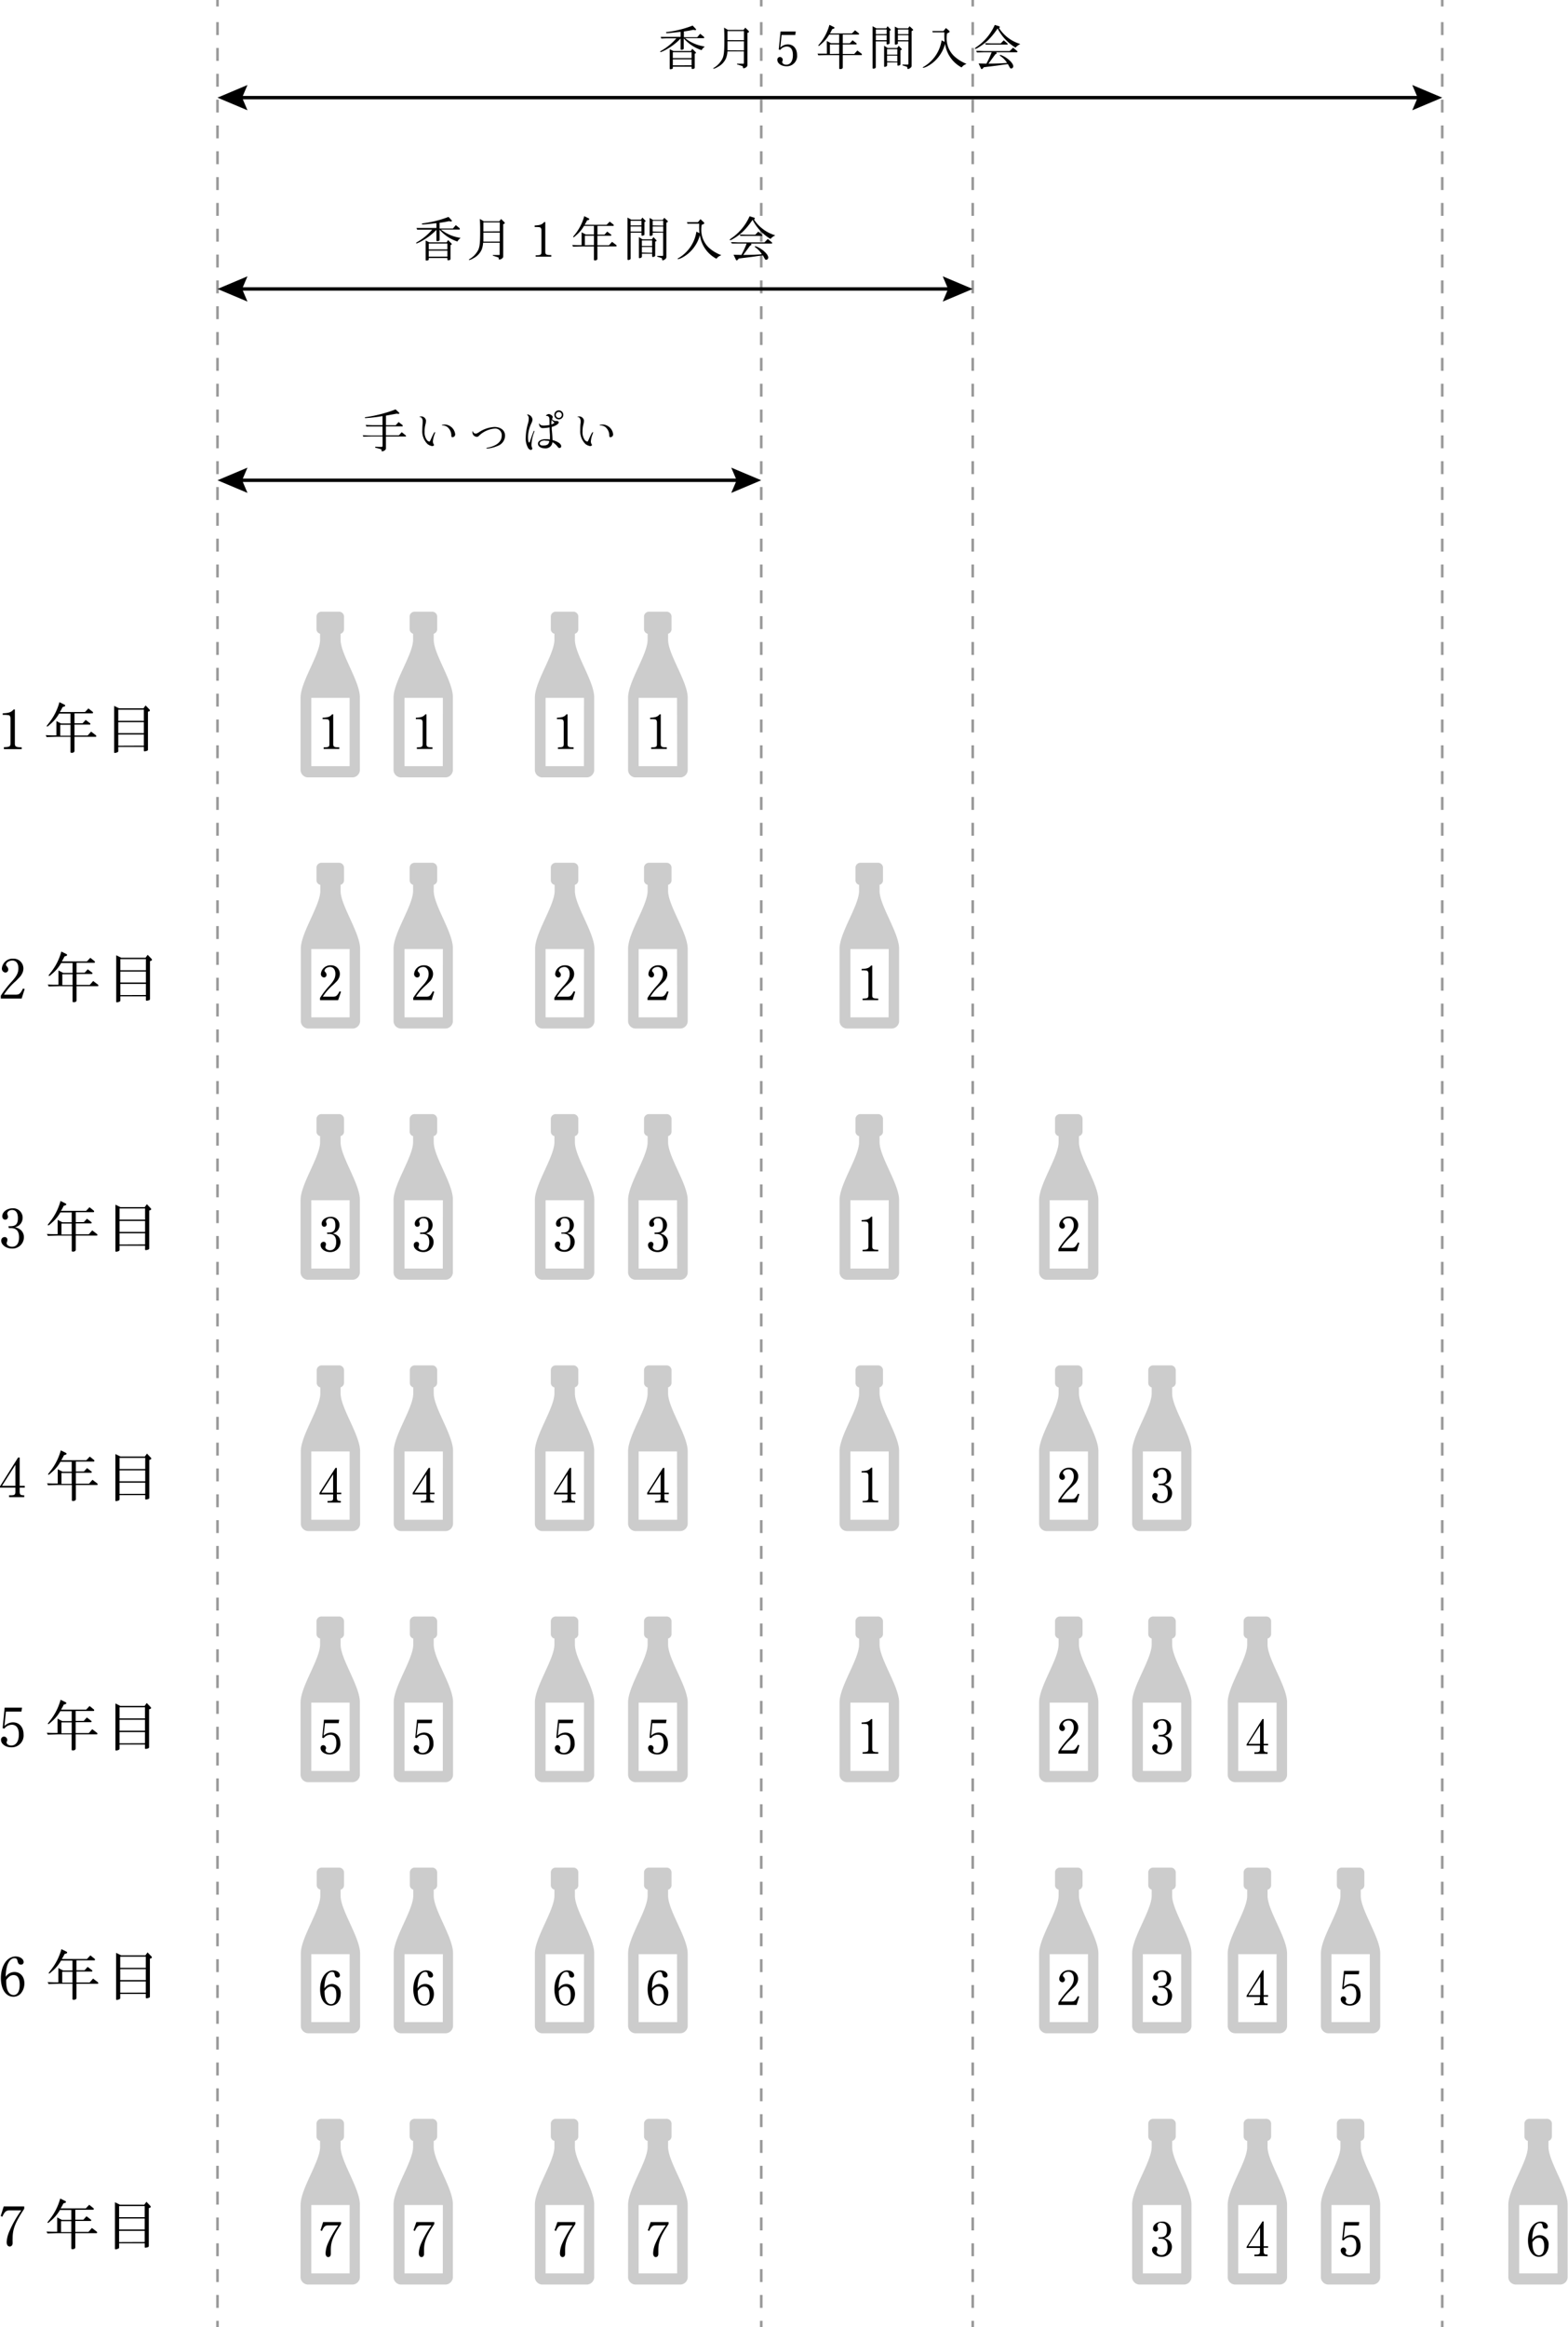 <svg xmlns="http://www.w3.org/2000/svg" viewBox="0 0 459.11 681.22"><defs><style>.cls-1,.cls-2,.cls-4{fill:none;stroke-miterlimit:10;}.cls-1,.cls-2{stroke:#999;stroke-width:0.76px;}.cls-2{stroke-dasharray:3.78 3.78;}.cls-3{fill:#ccc;}.cls-4{stroke:#000;}</style></defs><g id="レイヤー_2" data-name="レイヤー 2"><g id="Contents"><path d="M1.14,218.71c1.72-.07,1.92-.18,1.93-1.17v-7.2c0-.6-.21-1-.59-1a8.75,8.75,0,0,0-1.68-.07v-.48c1.81-.06,2.48-.3,3.19-1.12h.36v9.91c0,1,.29,1.12,2,1.17v.53H1.14Z"/><path d="M16.51,211.06l1.38.72h2.75v-2.9H17.31a11.62,11.62,0,0,1-2.54,3.06c-.72.64-.83.73-.95.73a.13.13,0,0,1-.14-.14c0-.06,0-.06.72-1a16.75,16.75,0,0,0,3-6l1.46.72c.14.07.22.16.22.28s-.06.22-.33.3l-.42.13a16,16,0,0,1-.8,1.46h7.36l1-1.06,1.24,1a.34.34,0,0,1,.11.24.22.22,0,0,1-.21.22H21.81v2.9h2.37l.91-1,1.3,1a.23.23,0,0,1,.08.19.18.18,0,0,1-.19.19H21.81v3.19h3.86l1-1.14,1.41,1.07a.41.41,0,0,1,.11.27.16.16,0,0,1-.14.18H21.81v4.13c0,.35-.3.56-.83.56-.23,0-.34-.08-.34-.21v-4.48H16.51l-2.86.08-.27-.56,1.76.06,1.37,0Zm4.13,4.29v-3.19h-3v3.19Z"/><path d="M34.88,207.34H42l.63-.86,1.12,1.18a.47.47,0,0,1,.14.29.3.3,0,0,1-.17.24l-.4.15V219.4c0,.2-.08.3-.32.38a2.57,2.57,0,0,1-.68.14c-.16,0-.2-.06-.2-.28v-1H34.63v1.21c0,.18-.08.28-.31.37a2.65,2.65,0,0,1-.7.18c-.13,0-.2-.07-.2-.23V206.62ZM42.12,211v-3.26H34.63V211Zm0,3.59v-3.2H34.63v3.2Zm0,3.66V215H34.63v3.28Z"/><path d="M.24,291.45a29.47,29.47,0,0,1,3.31-4.26c1.4-1.58,1.83-2.49,1.83-3.77,0-1.43-.66-2.26-1.76-2.26a2.32,2.32,0,0,0-1.46.5,1.26,1.26,0,0,0-.42.73c0,.13.05.21.31.55a1.24,1.24,0,0,1,.37.84.87.87,0,0,1-.87.9,1.16,1.16,0,0,1-1-1.25,3.16,3.16,0,0,1,3.3-2.82,2.87,2.87,0,0,1,3,2.87,3.28,3.28,0,0,1-.47,1.67c-.32.57-.32.57-1.73,2a18.39,18.39,0,0,0-3.5,4H4.5c1.13,0,1.41-.22,2.24-1.81l.48.16-.88,2.79H.24Z"/><path d="M17.12,284.06l1.38.72h2.75v-2.9H17.92a11.62,11.62,0,0,1-2.54,3.06c-.72.64-.84.73-1,.73a.13.13,0,0,1-.14-.14c0-.06,0-.06.72-1a16.75,16.75,0,0,0,3-6l1.46.72c.14.07.22.16.22.28s-.06.22-.33.3l-.42.13a16,16,0,0,1-.8,1.46h7.36l1-1.06,1.24,1a.34.34,0,0,1,.11.24.22.22,0,0,1-.21.22H22.42v2.9h2.37l.91-1,1.3,1a.26.26,0,0,1,.08.19.19.19,0,0,1-.2.19H22.42v3.19h3.86l1-1.14,1.41,1.07a.41.41,0,0,1,.11.27.17.17,0,0,1-.15.18H22.42v4.13c0,.35-.3.56-.83.56-.23,0-.34-.08-.34-.21v-4.48H17.12l-2.86.08-.28-.56,1.76.06,1.38,0Zm4.13,4.29v-3.19h-3v3.19Z"/><path d="M35.49,280.34h7.12l.63-.86,1.12,1.18a.47.47,0,0,1,.14.29.3.3,0,0,1-.17.24l-.41.15V292.4c0,.2-.08.3-.32.38a2.51,2.51,0,0,1-.67.14c-.16,0-.21-.06-.21-.28v-1H35.23v1.21c0,.18-.08.28-.3.37a2.65,2.65,0,0,1-.7.18c-.13,0-.2-.07-.2-.23V279.62ZM42.72,284v-3.26H35.23V284Zm0,3.59v-3.2H35.23v3.2Zm0,3.66V288H35.23v3.28Z"/><path d="M2.45,358.93H3c1.62,0,2.24-.65,2.24-2.38,0-1.55-.59-2.38-1.71-2.38-.77,0-1.41.49-1.41,1.07a1.18,1.18,0,0,0,.11.41,1.51,1.51,0,0,1,.11.53.8.8,0,0,1-.8.83c-.52,0-.88-.41-.88-1,0-1.26,1.4-2.33,3.06-2.33a2.75,2.75,0,0,1,2.91,2.75,2.9,2.9,0,0,1-.86,2.08,3.41,3.41,0,0,1-1.41.75,3.14,3.14,0,0,1,2,1.06,2.84,2.84,0,0,1,.64,1.84,3.34,3.34,0,0,1-3.54,3.3c-1.63,0-3.1-1.07-3.1-2.28a1,1,0,0,1,1-1.08.76.76,0,0,1,.8.84,2.13,2.13,0,0,1-.2.79.78.78,0,0,0,0,.21c0,.51.74,1,1.56,1,1.33,0,2.06-1,2.06-2.77s-.78-2.69-2.37-2.69l-.62,0Z"/><path d="M16.88,357.06l1.38.72H21v-2.9H17.68a11.62,11.62,0,0,1-2.54,3.06c-.72.64-.84.73-1,.73a.13.13,0,0,1-.14-.14c0-.06,0-.06.72-1a16.75,16.75,0,0,0,3-6l1.46.72c.14.07.22.16.22.28s-.06.22-.33.3l-.42.13a16,16,0,0,1-.8,1.46h7.36l1-1.06,1.24,1a.34.34,0,0,1,.11.24.22.22,0,0,1-.21.22H22.18v2.9h2.37l.91-1,1.3,1a.23.23,0,0,1,.08.19.18.18,0,0,1-.19.19H22.18v3.19H26l1-1.14,1.41,1.07a.41.41,0,0,1,.11.27.17.17,0,0,1-.15.18H22.18v4.13c0,.35-.3.56-.83.56-.23,0-.34-.08-.34-.21v-4.48H16.88l-2.86.08-.28-.56,1.76.06,1.38,0ZM21,361.35v-3.19H18v3.19Z"/><path d="M35.25,353.34h7.12l.63-.86,1.12,1.18a.47.47,0,0,1,.14.29.3.3,0,0,1-.17.24l-.4.15V365.4c0,.2-.09.3-.33.38a2.51,2.51,0,0,1-.67.14c-.16,0-.21-.06-.21-.28v-1H35v1.21c0,.18-.08.28-.3.37a2.65,2.65,0,0,1-.7.18c-.13,0-.2-.07-.2-.23V352.62ZM42.48,357v-3.26H35V357Zm0,3.59v-3.2H35v3.2Zm0,3.66V361H35v3.28Z"/><path d="M5.3,426.63h.46v8.29H7.25v.52H5.76v1.13c0,.93.21,1.12,1.33,1.12v.55H2.66v-.55h.53c1.1,0,1.34-.24,1.32-1.08v-1.16H0v-.39Zm-.79,8.29v-6.14L.58,434.92Z"/><path d="M16.91,430.06l1.38.72H21v-2.9H17.71a11.62,11.62,0,0,1-2.54,3.06c-.72.64-.83.73-.95.73a.13.13,0,0,1-.14-.14c0-.06,0-.06.72-1a16.75,16.75,0,0,0,3-6l1.46.72c.14.07.22.16.22.28s-.06.22-.33.3l-.42.13a16,16,0,0,1-.8,1.46h7.36l1-1.06,1.24,1a.34.34,0,0,1,.11.24.22.22,0,0,1-.21.22H22.21v2.9h2.37l.91-1,1.3,1a.23.23,0,0,1,.08.19.18.18,0,0,1-.19.19H22.21v3.19h3.86l1-1.14,1.41,1.07a.41.41,0,0,1,.11.27.16.16,0,0,1-.14.18H22.21v4.13c0,.35-.3.56-.83.56-.23,0-.34-.08-.34-.21v-4.48H16.91l-2.86.08-.27-.56,1.76.06,1.37,0ZM21,434.35v-3.19H18v3.19Z"/><path d="M35.28,426.34H42.4l.63-.86,1.12,1.18a.47.47,0,0,1,.14.29.3.3,0,0,1-.17.24l-.4.15V438.4c0,.2-.08.3-.32.38a2.57,2.57,0,0,1-.68.14c-.16,0-.2-.06-.2-.28v-1H35v1.21c0,.18-.08.28-.31.37a2.65,2.65,0,0,1-.7.18c-.13,0-.2-.07-.2-.23V425.62ZM42.52,430v-3.26H35V430Zm0,3.59v-3.2H35v3.2Zm0,3.66V434H35v3.28Z"/><path d="M1.3,505.22a3.57,3.57,0,0,1,2.51-1.07c1.86,0,3.09,1.42,3.09,3.55a3.47,3.47,0,0,1-3.6,3.76c-1.67,0-3-1-3-2.15a.91.91,0,0,1,.88-1,1,1,0,0,1,.94,1,.63.63,0,0,1-.11.4.54.54,0,0,0-.08.27c0,.55.58.95,1.36.95,1.39,0,2.23-1.22,2.23-3.24,0-1.84-.74-2.84-2.07-2.84A2.87,2.87,0,0,0,1.25,506l-.48-.16.59-6H6.45L6.27,501H1.74Z"/><path d="M16.85,503.06l1.38.72H21v-2.9H17.65a11.47,11.47,0,0,1-2.55,3.06c-.72.64-.83.73-.94.73a.13.13,0,0,1-.14-.14c0-.06,0-.06.72-1a16.75,16.75,0,0,0,3-6l1.46.72c.14.07.22.16.22.28s-.06.22-.34.3l-.41.13a16,16,0,0,1-.8,1.46h7.36l1-1.06,1.23,1a.31.31,0,0,1,.12.24.22.22,0,0,1-.21.22H22.15v2.9h2.37l.91-1,1.3,1a.26.26,0,0,1,.08.19.19.19,0,0,1-.2.19H22.15v3.19H26l1-1.14,1.4,1.07a.38.38,0,0,1,.12.27.17.17,0,0,1-.15.18H22.15v4.13c0,.35-.31.56-.83.56-.23,0-.34-.08-.34-.21v-4.48H16.85l-2.87.08-.27-.56,1.76.06,1.38,0ZM21,507.35v-3.19h-3v3.19Z"/><path d="M35.22,499.34h7.12l.62-.86,1.13,1.18a.47.47,0,0,1,.14.29.29.29,0,0,1-.18.24l-.4.15V511.4c0,.2-.08.3-.32.38a2.51,2.51,0,0,1-.67.14c-.16,0-.21-.06-.21-.28v-1H35v1.21c0,.18-.08.28-.3.37a2.61,2.61,0,0,1-.71.18c-.12,0-.19-.07-.19-.23V498.62ZM42.45,503v-3.26H35V503Zm0,3.59v-3.2H35v3.2Zm0,3.66V507H35v3.28Z"/><path d="M4.24,577.23c1.71,0,2.9,1.36,2.9,3.32A4.56,4.56,0,0,1,6,583.61a2.87,2.87,0,0,1-2.11.85c-2.16,0-3.63-2.19-3.63-5.44,0-3.65,1.82-6.34,4.32-6.34,1.3,0,2.34.74,2.34,1.65a.72.72,0,0,1-.8.73c-.56,0-.8-.27-1-1.07-.12-.62-.32-.8-.92-.8-.88,0-1.69.85-2.11,2.24a11.82,11.82,0,0,0-.42,3.2A3.07,3.07,0,0,1,4.24,577.23ZM2,581.91c.31,1.29,1,2.05,2,2.05,1.12,0,1.77-1.12,1.77-3s-.61-2.84-1.81-2.84a2,2,0,0,0-1.31.5,4.6,4.6,0,0,0-.82.93A9.18,9.18,0,0,0,2,581.91Z"/><path d="M17.09,576.06l1.38.72h2.75v-2.9H17.89a11.47,11.47,0,0,1-2.55,3.06c-.72.64-.83.73-.94.73a.13.13,0,0,1-.14-.14c0-.06,0-.06.72-1a16.75,16.75,0,0,0,3-6l1.46.72c.14.07.22.16.22.28s-.06.22-.34.3l-.41.13a16,16,0,0,1-.8,1.46h7.36l1-1.06,1.23,1a.31.31,0,0,1,.12.24.22.22,0,0,1-.21.22H22.39v2.9h2.37l.91-1,1.3,1a.26.26,0,0,1,.08.19.19.19,0,0,1-.2.19H22.39v3.19h3.86l1-1.14,1.4,1.07a.38.38,0,0,1,.12.27.17.17,0,0,1-.15.18H22.39v4.13c0,.35-.31.56-.83.56-.23,0-.34-.08-.34-.21v-4.48H17.09l-2.87.08-.27-.56,1.76.06,1.38,0Zm4.13,4.29v-3.19h-3v3.19Z"/><path d="M35.46,572.34h7.12l.62-.86,1.13,1.18a.47.47,0,0,1,.14.29.29.29,0,0,1-.18.24l-.4.15V584.4c0,.2-.08.3-.32.38a2.51,2.51,0,0,1-.67.14c-.16,0-.21-.06-.21-.28v-1H35.2v1.21c0,.18-.08.28-.3.37a2.61,2.61,0,0,1-.71.18c-.13,0-.19-.07-.19-.23V571.62ZM42.69,576v-3.26H35.2V576Zm0,3.59v-3.2H35.2v3.2Zm0,3.66V580H35.2v3.28Z"/><path d="M1.09,645.84h6v.7c-2.62,4-3.39,5.91-3.39,8.61a11.27,11.27,0,0,0,0,1.13v.24c0,.64-.34,1.05-.85,1.05s-.9-.45-.9-1.29A9.11,9.11,0,0,1,2.8,653a32.27,32.27,0,0,1,3.43-6H2.86c-1.08,0-1.48.35-2.19,1.87l-.46-.23Z"/><path d="M16.75,649.06l1.38.72h2.75v-2.9H17.55A11.62,11.62,0,0,1,15,649.94c-.72.64-.83.73-.95.73a.13.13,0,0,1-.14-.14c0-.06,0-.06.72-1a16.75,16.75,0,0,0,3-6l1.46.72c.14.07.22.16.22.28s-.06.22-.33.3l-.42.13a16,16,0,0,1-.8,1.46h7.36l1-1.06,1.24,1a.34.34,0,0,1,.11.24.22.22,0,0,1-.21.22H22.05v2.9h2.37l.91-1,1.3,1a.23.23,0,0,1,.08.19.18.18,0,0,1-.19.19H22.05v3.19h3.86l1-1.14,1.41,1.07a.41.41,0,0,1,.11.27.16.16,0,0,1-.14.18H22.05v4.13c0,.35-.3.56-.83.56-.23,0-.34-.08-.34-.21v-4.48H16.75l-2.86.08-.27-.56,1.76.06,1.37,0Zm4.13,4.29v-3.19h-3v3.19Z"/><path d="M35.12,645.34h7.12l.63-.86L44,645.66a.47.47,0,0,1,.14.29.3.3,0,0,1-.17.24l-.4.15V657.4c0,.2-.08.3-.32.38a2.57,2.57,0,0,1-.68.14c-.16,0-.2-.06-.2-.28v-1H34.87v1.21c0,.18-.08.28-.31.37a2.65,2.65,0,0,1-.7.18c-.13,0-.2-.07-.2-.23V644.62ZM42.36,649v-3.26H34.87V649Zm0,3.59v-3.2H34.87v3.2Zm0,3.66V653H34.87v3.28Z"/><line class="cls-1" x1="63.68" y1="681.22" x2="63.68" y2="679.33"/><line class="cls-2" x1="63.68" y1="675.54" x2="63.68" y2="3.79"/><line class="cls-1" x1="63.68" y1="1.9" x2="63.68"/><path d="M94.76,218.77c1.51-.05,1.68-.15,1.69-1v-6.3c0-.52-.18-.83-.51-.91a8.3,8.3,0,0,0-1.48-.06v-.42c1.59-.06,2.18-.27,2.79-1h.32v8.67c0,.84.26,1,1.77,1v.47H94.76Z"/><path d="M106.21,127.4c1.46.06,2,.07,2.76.07H112v-2.63h-3.57l-1.18,0-.17-.46c1.32.06,1.85.07,2.43.07H112v-2.65a45.12,45.12,0,0,1-4.94.58c-.16,0-.23,0-.23-.13s.07-.14.45-.18a39.23,39.23,0,0,0,8.55-2.24l1,.94a.32.32,0,0,1,.09.21c0,.11-.1.18-.27.16h-.08l-.42-.06c-1.62.31-2,.37-3.14.58v2.8h2.86l.84-.92,1.09.85a.29.29,0,0,1,.12.22c0,.09,0,.19-.12.19H113v2.63h3.79l.83-.92,1.15.91a.25.25,0,0,1,.11.21c0,.07,0,.14-.08.14H113v3.27a.77.77,0,0,1-.44.83,1.3,1.3,0,0,1-.64.25c-.14,0-.21-.1-.21-.29s0-.31-.24-.38l-1.61-.43v-.27l1.15.07h.37c.54,0,.64-.05.64-.36v-2.7H109c-.64,0-1.19,0-2.6.07Z"/><path d="M122.9,122.05h-.05a.06.06,0,0,1-.06,0c0-.09.23-.16.48-.16a1.42,1.42,0,0,1,1.47,1.24,4.87,4.87,0,0,1-.17,1.09,8,8,0,0,0-.25,2.14,3.84,3.84,0,0,0,.61,2.35,1.22,1.22,0,0,0,.76.54c.17,0,.2-.06.62-1,.59-1.3.85-1.76,1-1.76a.11.11,0,0,1,.1.11c0,.06,0,.06-.17.52a7.19,7.19,0,0,0-.49,2.07,1.63,1.63,0,0,0,.24.87c.08.13.1.14.1.21s-.26.32-.5.31a2.9,2.9,0,0,1-1.41-.6,5.21,5.21,0,0,1-1.53-4.13c0-.62.05-1.45.12-2.13,0-.2,0-.37,0-.49,0-.59-.4-1.18-.81-1.18Zm6.64,2.48c-.12,0-.17,0-.17-.07s.41-.2.9-.2a3.2,3.2,0,0,1,3,2.8.81.81,0,0,1-.78.91c-.24,0-.34-.12-.34-.46a3.18,3.18,0,0,0-1.24-2.58,2.37,2.37,0,0,0-1.38-.4Z"/><path d="M147.88,127.51a3.24,3.24,0,0,1-2.14,3,10.4,10.4,0,0,1-3.12.8c-.09,0-.21-.09-.21-.16s0,0,.22-.08c2.77-.52,4.27-1.77,4.27-3.53a1.9,1.9,0,0,0-2-2.1,7.54,7.54,0,0,0-4.75,2.2.73.73,0,0,1-.53.23,1.47,1.47,0,0,1-1-.49,1.43,1.43,0,0,1-.28-1c0-.1,0-.14.1-.14s0,0,.06.07a.75.75,0,0,0,.77.59c.28,0,.36,0,1.06-.44a8.9,8.9,0,0,1,4.48-1.48C146.64,125,147.88,126,147.88,127.51Z"/><path d="M155.69,127.68c.6-1.57.6-1.57.7-1.57a.11.11,0,0,1,.1.11s0,.06-.1.31a12,12,0,0,0-.78,3.6,2,2,0,0,0,.18.93.41.41,0,0,1,.07.22.46.46,0,0,1-.41.43,1.25,1.25,0,0,1-.89-.7,5.53,5.53,0,0,1-.62-3,15.43,15.43,0,0,1,.66-4.09,4.7,4.7,0,0,0,.22-1.35,1.32,1.32,0,0,0-.46-1.15s0,0,0-.05,0-.07.08-.07a1.82,1.82,0,0,1,.76.3,1.64,1.64,0,0,1,.71,1.21,2.6,2.6,0,0,1-.25.94,9.9,9.9,0,0,0-1.06,4.2c0,.88.14,1.58.32,1.58s.17-.12.31-.53c.08-.22.15-.45.18-.49Zm4.18-6a.06.06,0,0,1-.05,0s0,0,0,0,0-.06.17-.17a1.09,1.09,0,0,1,.67-.31c.44,0,1.17.5,1.17.81a.54.54,0,0,1,0,.16,2.88,2.88,0,0,0-.18.58,1.61,1.61,0,0,0,1.12.49h.23l.16,0a.54.54,0,0,1,.45.39c0,.2-.25.49-.57.7a4.94,4.94,0,0,1-1.49.63c0,.2,0,.37,0,.42s0,.44.07.89c.1,1.12.14,1.94.16,2.55a5.89,5.89,0,0,1,1.73.71c.55.35.81.72.81,1.09a.49.49,0,0,1-.5.51c-.21,0-.35-.1-.53-.34a5.06,5.06,0,0,0-1.53-1.36,2,2,0,0,1-2.24,1.8c-1.18,0-2-.58-2-1.36s.92-1.32,2.26-1.32a7.36,7.36,0,0,1,1.24.11c0-.14,0-.28,0-.32,0-.27,0-.52,0-1-.06-.83-.08-1.33-.11-2.24a11.9,11.9,0,0,1-1.88.21,1,1,0,0,1-1-.51,1.67,1.67,0,0,1-.21-.77.07.07,0,0,1,.07-.08s0,0,.08.08c.14.35.55.54,1.22.54a11.59,11.59,0,0,0,1.71-.17c0-.83,0-1.84-.06-2a.72.72,0,0,0-.76-.65Zm-.23,7.26c-1,0-1.62.35-1.62.84s.4.63,1,.63c1.16,0,1.68-.35,1.79-1.21,0,0,0-.07,0-.11A6,6,0,0,0,159.64,129Zm1.88-6a7.31,7.31,0,0,0-.08,1.29c.51-.17.86-.37.86-.48a.14.14,0,0,0-.08-.12c-.17-.14-.31-.28-.62-.59Zm3.42-1.5a1.32,1.32,0,1,1-1.29-1.32A1.32,1.32,0,0,1,164.94,121.46Zm-2.19,0a.87.87,0,1,0,.86-.86A.87.87,0,0,0,162.75,121.47Z"/><path d="M169.1,122.05h0a.06.06,0,0,1-.06,0c0-.09.23-.16.48-.16a1.42,1.42,0,0,1,1.47,1.24,4.87,4.87,0,0,1-.17,1.09,8,8,0,0,0-.25,2.14,3.84,3.84,0,0,0,.61,2.35,1.22,1.22,0,0,0,.76.54c.17,0,.2-.06.62-1,.59-1.3.85-1.76,1-1.76a.11.11,0,0,1,.1.11c0,.06,0,.06-.17.52a7.19,7.19,0,0,0-.49,2.07,1.63,1.63,0,0,0,.24.87c.08.13.1.14.1.21s-.26.32-.49.31a2.89,2.89,0,0,1-1.42-.6,5.21,5.21,0,0,1-1.53-4.13c0-.62,0-1.45.12-2.13,0-.2,0-.37,0-.49,0-.59-.4-1.18-.81-1.18Zm6.64,2.48c-.12,0-.17,0-.17-.07s.41-.2.9-.2a3.2,3.2,0,0,1,3.05,2.8.81.81,0,0,1-.78.91c-.24,0-.34-.12-.34-.46a3.18,3.18,0,0,0-1.24-2.58,2.37,2.37,0,0,0-1.38-.4Z"/><path class="cls-3" d="M99.73,187.27V185.5a1.37,1.37,0,0,0,1-1.27v-3.84a1.44,1.44,0,0,0-1.53-1.33h-5a1.44,1.44,0,0,0-1.53,1.33v3.84a1.37,1.37,0,0,0,1.05,1.27v1.77c0,4.25-5.71,12.27-5.71,16.93v21.29a2.22,2.22,0,0,0,2.35,2.06h12.66a2.22,2.22,0,0,0,2.35-2.06V204.2C105.44,199.54,99.73,191.52,99.73,187.27Zm2.64,37H91.15v-20h11.22Z"/><path d="M122.05,218.77c1.51-.05,1.68-.15,1.7-1v-6.3c0-.52-.19-.83-.52-.91a8.14,8.14,0,0,0-1.47-.06v-.42c1.58-.06,2.17-.27,2.79-1h.32v8.67c0,.84.25,1,1.76,1v.47h-4.58Z"/><path class="cls-3" d="M127,187.27V185.5a1.37,1.37,0,0,0,1-1.27v-3.84a1.44,1.44,0,0,0-1.53-1.33h-5a1.43,1.43,0,0,0-1.52,1.33v3.84a1.37,1.37,0,0,0,1,1.27v1.77c0,4.25-5.72,12.27-5.72,16.93v21.29a2.22,2.22,0,0,0,2.36,2.06h12.65a2.23,2.23,0,0,0,2.36-2.06V204.2C132.74,199.54,127,191.52,127,187.27Zm2.65,37H118.44v-20h11.23Z"/><path d="M163.36,218.77c1.51-.05,1.68-.15,1.7-1v-6.3c0-.52-.19-.83-.52-.91a8.14,8.14,0,0,0-1.47-.06v-.42c1.58-.06,2.17-.27,2.78-1h.33v8.67c0,.84.25,1,1.76,1v.47h-4.58Z"/><path class="cls-3" d="M168.33,187.27V185.5a1.37,1.37,0,0,0,1-1.27v-3.84a1.44,1.44,0,0,0-1.53-1.33h-5a1.43,1.43,0,0,0-1.52,1.33v3.84a1.37,1.37,0,0,0,1.05,1.27v1.77c0,4.25-5.72,12.27-5.72,16.93v21.29a2.22,2.22,0,0,0,2.36,2.06h12.65a2.23,2.23,0,0,0,2.36-2.06V204.2C174.05,199.54,168.33,191.52,168.33,187.27Zm2.64,37H159.75v-20H171Z"/><path d="M190.66,218.77c1.51-.05,1.68-.15,1.69-1v-6.3c0-.52-.18-.83-.52-.91a8.05,8.05,0,0,0-1.47-.06v-.42c1.58-.06,2.17-.27,2.79-1h.32v8.67c0,.84.25,1,1.77,1v.47h-4.58Z"/><path class="cls-3" d="M195.62,187.27V185.5a1.37,1.37,0,0,0,1-1.27v-3.84a1.43,1.43,0,0,0-1.52-1.33h-5a1.44,1.44,0,0,0-1.53,1.33v3.84a1.37,1.37,0,0,0,1.05,1.27v1.77c0,4.25-5.72,12.27-5.72,16.93v21.29a2.23,2.23,0,0,0,2.36,2.06H199a2.22,2.22,0,0,0,2.36-2.06V204.2C201.34,199.54,195.62,191.52,195.62,187.27Zm2.65,37H187v-20h11.23Z"/><line class="cls-1" x1="222.89" y1="681.22" x2="222.89" y2="679.33"/><line class="cls-2" x1="222.89" y1="675.54" x2="222.89" y2="3.79"/><line class="cls-1" x1="222.89" y1="1.9" x2="222.89"/><line class="cls-1" x1="284.81" y1="681.22" x2="284.81" y2="679.33"/><line class="cls-2" x1="284.81" y1="675.54" x2="284.81" y2="3.79"/><line class="cls-1" x1="284.81" y1="1.9" x2="284.81"/><path d="M93.71,292.08a26,26,0,0,1,2.9-3.73c1.22-1.39,1.59-2.19,1.59-3.31s-.57-2-1.54-2a2.09,2.09,0,0,0-1.27.43,1.18,1.18,0,0,0-.37.65c0,.11,0,.18.27.47a1.07,1.07,0,0,1,.32.75.76.76,0,0,1-.75.78,1,1,0,0,1-.9-1.09,2.77,2.77,0,0,1,2.89-2.47,2.51,2.51,0,0,1,2.66,2.51,2.86,2.86,0,0,1-.41,1.46c-.28.5-.28.5-1.51,1.71a15.82,15.82,0,0,0-3.07,3.5h2.91c1,0,1.24-.2,2-1.58l.42.13L99,292.76H93.71Z"/><path class="cls-3" d="M99.73,260.79V259a1.37,1.37,0,0,0,1-1.27v-3.84a1.45,1.45,0,0,0-1.53-1.34h-5a1.45,1.45,0,0,0-1.53,1.34v3.84A1.37,1.37,0,0,0,93.79,259v1.76c0,4.25-5.71,12.28-5.71,16.93V299a2.22,2.22,0,0,0,2.35,2.06h12.66a2.22,2.22,0,0,0,2.35-2.06v-21.3C105.44,273.07,99.73,265,99.73,260.79Zm2.64,37H91.15v-20h11.22Z"/><path d="M121,292.08a26,26,0,0,1,2.9-3.73c1.22-1.39,1.6-2.19,1.6-3.31s-.58-2-1.54-2a2.1,2.1,0,0,0-1.28.43,1.16,1.16,0,0,0-.36.65c0,.11,0,.18.26.47a1.09,1.09,0,0,1,.33.75.76.76,0,0,1-.76.78,1,1,0,0,1-.9-1.09,2.77,2.77,0,0,1,2.89-2.47,2.51,2.51,0,0,1,2.66,2.51,2.86,2.86,0,0,1-.41,1.46c-.28.5-.28.5-1.51,1.71a15.82,15.82,0,0,0-3.07,3.5h2.92c1,0,1.23-.2,2-1.58l.42.13-.77,2.44H121Z"/><path class="cls-3" d="M127,260.79V259a1.37,1.37,0,0,0,1-1.27v-3.84a1.45,1.45,0,0,0-1.53-1.34h-5a1.44,1.44,0,0,0-1.52,1.34v3.84a1.37,1.37,0,0,0,1,1.27v1.76c0,4.25-5.72,12.28-5.72,16.93V299a2.22,2.22,0,0,0,2.36,2.06h12.65a2.23,2.23,0,0,0,2.36-2.06v-21.3C132.74,273.07,127,265,127,260.79Zm2.65,37H118.44v-20h11.23Z"/><path d="M162.31,292.08a26,26,0,0,1,2.9-3.73c1.22-1.39,1.6-2.19,1.6-3.31s-.58-2-1.54-2a2.1,2.1,0,0,0-1.28.43,1.16,1.16,0,0,0-.36.65c0,.11,0,.18.26.47a1.09,1.09,0,0,1,.33.75.76.76,0,0,1-.76.78,1,1,0,0,1-.9-1.09,2.77,2.77,0,0,1,2.89-2.47,2.51,2.51,0,0,1,2.66,2.51,2.86,2.86,0,0,1-.41,1.46c-.28.5-.28.5-1.51,1.71a15.82,15.82,0,0,0-3.07,3.5H166c1,0,1.23-.2,2-1.58l.42.13-.77,2.44h-5.34Z"/><path class="cls-3" d="M168.33,260.79V259a1.37,1.37,0,0,0,1-1.27v-3.84a1.45,1.45,0,0,0-1.53-1.34h-5a1.44,1.44,0,0,0-1.52,1.34v3.84A1.37,1.37,0,0,0,162.4,259v1.76c0,4.25-5.72,12.28-5.72,16.93V299a2.22,2.22,0,0,0,2.36,2.06h12.65a2.23,2.23,0,0,0,2.36-2.06v-21.3C174.05,273.07,168.33,265,168.33,260.79Zm2.64,37H159.75v-20H171Z"/><path d="M189.6,292.08a26.74,26.74,0,0,1,2.9-3.73c1.22-1.39,1.6-2.19,1.6-3.31s-.57-2-1.54-2a2.07,2.07,0,0,0-1.27.43,1.12,1.12,0,0,0-.37.65c0,.11,0,.18.27.47a1.07,1.07,0,0,1,.32.75.76.76,0,0,1-.76.78,1,1,0,0,1-.89-1.09,2.76,2.76,0,0,1,2.88-2.47,2.51,2.51,0,0,1,2.66,2.51,2.85,2.85,0,0,1-.4,1.46c-.28.5-.28.5-1.52,1.71a16,16,0,0,0-3.06,3.5h2.91c1,0,1.23-.2,2-1.58l.42.13-.77,2.44H189.6Z"/><path class="cls-3" d="M195.62,260.79V259a1.37,1.37,0,0,0,1-1.27v-3.84a1.44,1.44,0,0,0-1.52-1.34h-5a1.45,1.45,0,0,0-1.53,1.34v3.84a1.37,1.37,0,0,0,1.05,1.27v1.76c0,4.25-5.72,12.28-5.72,16.93V299a2.23,2.23,0,0,0,2.36,2.06H199a2.22,2.22,0,0,0,2.36-2.06v-21.3C201.34,273.07,195.62,265,195.62,260.79Zm2.65,37H187v-20h11.23Z"/><path d="M252.57,292.3c1.51-.06,1.68-.15,1.7-1V285c0-.51-.19-.82-.52-.91a8.8,8.8,0,0,0-1.47-.05v-.42c1.58-.06,2.17-.27,2.78-1h.33v8.67c0,.84.25,1,1.76,1v.46h-4.58Z"/><path class="cls-3" d="M257.54,260.79V259a1.37,1.37,0,0,0,1-1.27v-3.84a1.45,1.45,0,0,0-1.53-1.34h-5a1.44,1.44,0,0,0-1.52,1.34v3.84a1.37,1.37,0,0,0,1.05,1.27v1.76c0,4.25-5.72,12.28-5.72,16.93V299a2.22,2.22,0,0,0,2.35,2.06H260.9a2.23,2.23,0,0,0,2.36-2.06v-21.3C263.26,273.07,257.54,265,257.54,260.79Zm2.64,37H249v-20h11.22Z"/><path d="M95.75,360.77h.44c1.42,0,2-.57,2-2.08s-.52-2.09-1.5-2.09a1.13,1.13,0,0,0-1.24.94,1.09,1.09,0,0,0,.1.36,1.32,1.32,0,0,1,.1.46.71.71,0,0,1-.7.73c-.46,0-.77-.36-.77-.91,0-1.1,1.22-2,2.67-2a2.4,2.4,0,0,1,2.55,2.41,2.57,2.57,0,0,1-.75,1.82,3,3,0,0,1-1.24.66,2.73,2.73,0,0,1,1.73.92,2.52,2.52,0,0,1,.56,1.61,2.93,2.93,0,0,1-3.1,2.89c-1.43,0-2.72-.94-2.72-2a.89.89,0,0,1,.86-1,.67.67,0,0,1,.7.74,1.87,1.87,0,0,1-.18.68.63.63,0,0,0,0,.19c0,.44.64.86,1.36.86,1.16,0,1.81-.85,1.81-2.42s-.69-2.35-2.08-2.35h-.54Z"/><path class="cls-3" d="M99.73,334.32v-1.77a1.35,1.35,0,0,0,1-1.26v-3.85a1.45,1.45,0,0,0-1.53-1.33h-5a1.45,1.45,0,0,0-1.53,1.33v3.85a1.35,1.35,0,0,0,1.05,1.26v1.77c0,4.25-5.71,12.28-5.71,16.93v21.29a2.22,2.22,0,0,0,2.35,2.06h12.66a2.22,2.22,0,0,0,2.35-2.06V351.25C105.44,346.6,99.73,338.57,99.73,334.32Zm2.64,37H91.15v-20h11.22Z"/><path d="M123,360.77h.45c1.41,0,2-.57,2-2.08s-.52-2.09-1.5-2.09a1.13,1.13,0,0,0-1.23.94,1.09,1.09,0,0,0,.1.36,1.27,1.27,0,0,1,.09.46.7.7,0,0,1-.7.73c-.46,0-.77-.36-.77-.91,0-1.1,1.22-2,2.68-2a2.41,2.41,0,0,1,2.55,2.41,2.54,2.54,0,0,1-.76,1.82,3,3,0,0,1-1.23.66,2.71,2.71,0,0,1,1.72.92,2.47,2.47,0,0,1,.56,1.61,2.93,2.93,0,0,1-3.09,2.89c-1.43,0-2.72-.94-2.72-2a.89.89,0,0,1,.85-1,.67.67,0,0,1,.7.74,1.67,1.67,0,0,1-.18.68,1.25,1.25,0,0,0,0,.19c0,.44.65.86,1.36.86,1.16,0,1.81-.85,1.81-2.42s-.69-2.35-2.07-2.35H123Z"/><path class="cls-3" d="M127,334.32v-1.77a1.35,1.35,0,0,0,1-1.26v-3.85a1.45,1.45,0,0,0-1.53-1.33h-5a1.44,1.44,0,0,0-1.52,1.33v3.85a1.35,1.35,0,0,0,1,1.26v1.77c0,4.25-5.72,12.28-5.72,16.93v21.29a2.22,2.22,0,0,0,2.36,2.06h12.65a2.23,2.23,0,0,0,2.36-2.06V351.25C132.74,346.6,127,338.57,127,334.32Zm2.65,37H118.44v-20h11.23Z"/><path d="M164.35,360.77h.45c1.41,0,2-.57,2-2.08s-.52-2.09-1.5-2.09a1.13,1.13,0,0,0-1.23.94,1,1,0,0,0,.09.36,1.32,1.32,0,0,1,.1.46.7.7,0,0,1-.7.73c-.46,0-.77-.36-.77-.91,0-1.1,1.22-2,2.68-2a2.41,2.41,0,0,1,2.55,2.41,2.54,2.54,0,0,1-.76,1.82A3,3,0,0,1,166,361a2.73,2.73,0,0,1,1.72.92,2.47,2.47,0,0,1,.56,1.61,2.93,2.93,0,0,1-3.09,2.89c-1.43,0-2.72-.94-2.72-2a.89.89,0,0,1,.85-1,.67.67,0,0,1,.7.74,1.87,1.87,0,0,1-.18.68,1.25,1.25,0,0,0,0,.19c0,.44.65.86,1.36.86,1.16,0,1.81-.85,1.81-2.42s-.69-2.35-2.07-2.35h-.55Z"/><path class="cls-3" d="M168.33,334.32v-1.77a1.35,1.35,0,0,0,1-1.26v-3.85a1.45,1.45,0,0,0-1.53-1.33h-5a1.44,1.44,0,0,0-1.52,1.33v3.85a1.35,1.35,0,0,0,1.05,1.26v1.77c0,4.25-5.72,12.28-5.72,16.93v21.29A2.22,2.22,0,0,0,159,374.6h12.65a2.23,2.23,0,0,0,2.36-2.06V351.25C174.05,346.6,168.33,338.57,168.33,334.32Zm2.64,37H159.75v-20H171Z"/><path d="M191.64,360.77h.45c1.42,0,2-.57,2-2.08s-.52-2.09-1.5-2.09a1.13,1.13,0,0,0-1.23.94,1.09,1.09,0,0,0,.1.36,1.32,1.32,0,0,1,.1.46.71.71,0,0,1-.7.73c-.47,0-.77-.36-.77-.91,0-1.1,1.21-2,2.67-2a2.41,2.41,0,0,1,2.55,2.41,2.54,2.54,0,0,1-.76,1.82,3,3,0,0,1-1.23.66A2.71,2.71,0,0,1,195,362a2.47,2.47,0,0,1,.56,1.61,2.93,2.93,0,0,1-3.09,2.89c-1.43,0-2.72-.94-2.72-2a.89.89,0,0,1,.86-1,.67.67,0,0,1,.7.74,1.76,1.76,0,0,1-.19.68,1.23,1.23,0,0,0,0,.19c0,.44.64.86,1.36.86,1.16,0,1.8-.85,1.8-2.42s-.68-2.35-2.07-2.35h-.55Z"/><path class="cls-3" d="M195.62,334.32v-1.77a1.35,1.35,0,0,0,1-1.26v-3.85a1.44,1.44,0,0,0-1.52-1.33h-5a1.45,1.45,0,0,0-1.53,1.33v3.85a1.35,1.35,0,0,0,1.05,1.26v1.77c0,4.25-5.72,12.28-5.72,16.93v21.29a2.23,2.23,0,0,0,2.36,2.06H199a2.22,2.22,0,0,0,2.36-2.06V351.25C201.34,346.6,195.62,338.57,195.62,334.32Zm2.65,37H187v-20h11.23Z"/><path d="M309.9,365.6a25.45,25.45,0,0,1,2.9-3.72c1.22-1.39,1.6-2.19,1.6-3.31s-.58-2-1.55-2a2,2,0,0,0-1.27.43,1.13,1.13,0,0,0-.36.64c0,.12,0,.19.26.48a1.07,1.07,0,0,1,.32.74.76.76,0,0,1-.75.79,1,1,0,0,1-.9-1.1,2.77,2.77,0,0,1,2.89-2.46,2.51,2.51,0,0,1,2.66,2.51,2.8,2.8,0,0,1-.41,1.45c-.28.51-.28.51-1.51,1.71a16.05,16.05,0,0,0-3.07,3.5h2.91c1,0,1.24-.19,2-1.58l.42.14-.77,2.44H309.9Z"/><path class="cls-3" d="M315.92,334.32v-1.77a1.35,1.35,0,0,0,1.05-1.26v-3.85a1.45,1.45,0,0,0-1.53-1.33h-5a1.45,1.45,0,0,0-1.53,1.33v3.85a1.35,1.35,0,0,0,1.05,1.26v1.77c0,4.25-5.71,12.28-5.71,16.93v21.29a2.22,2.22,0,0,0,2.35,2.06h12.66a2.22,2.22,0,0,0,2.35-2.06V351.25C321.63,346.6,315.92,338.57,315.92,334.32Zm2.64,37H307.34v-20h11.22Z"/><path d="M252.57,365.83c1.51-.06,1.68-.16,1.7-1v-6.3c0-.52-.19-.83-.52-.91a8.14,8.14,0,0,0-1.47-.06v-.42c1.58-.05,2.17-.26,2.78-1h.33v8.67c0,.84.25,1,1.76,1v.46h-4.58Z"/><path class="cls-3" d="M257.54,334.32v-1.77a1.35,1.35,0,0,0,1-1.26v-3.85a1.45,1.45,0,0,0-1.53-1.33h-5a1.44,1.44,0,0,0-1.52,1.33v3.85a1.35,1.35,0,0,0,1.05,1.26v1.77c0,4.25-5.72,12.28-5.72,16.93v21.29a2.22,2.22,0,0,0,2.35,2.06H260.9a2.23,2.23,0,0,0,2.36-2.06V351.25C263.26,346.6,257.54,338.57,257.54,334.32Zm2.64,37H249v-20h11.22Z"/><path d="M98.23,429.66h.4v7.26h1.3v.44h-1.3v1c0,.81.18,1,1.16,1v.47H95.91v-.47l.17,0h.3c1,0,1.17-.21,1.16-.93v-1h-4V437Zm-.69,7.26v-5.38l-3.45,5.38Z"/><path class="cls-3" d="M99.73,407.85v-1.77a1.37,1.37,0,0,0,1-1.27V401a1.45,1.45,0,0,0-1.53-1.34h-5A1.45,1.45,0,0,0,92.74,401v3.84a1.37,1.37,0,0,0,1.05,1.27v1.77c0,4.25-5.71,12.27-5.71,16.93v21.29a2.22,2.22,0,0,0,2.35,2.06h12.66a2.22,2.22,0,0,0,2.35-2.06V424.78C105.44,420.12,99.73,412.1,99.73,407.85Zm2.64,37H91.15v-20h11.22Z"/><path d="M125.52,429.66h.4v7.26h1.31v.44h-1.31v1c0,.81.19,1,1.17,1v.47h-3.88v-.47l.17,0h.29c1,0,1.18-.21,1.16-.93v-1h-4V437Zm-.69,7.26v-5.38l-3.44,5.38Z"/><path class="cls-3" d="M127,407.85v-1.77a1.37,1.37,0,0,0,1-1.27V401a1.45,1.45,0,0,0-1.53-1.34h-5A1.44,1.44,0,0,0,120,401v3.84a1.37,1.37,0,0,0,1,1.27v1.77c0,4.25-5.72,12.27-5.72,16.93v21.29a2.22,2.22,0,0,0,2.36,2.06h12.65a2.23,2.23,0,0,0,2.36-2.06V424.78C132.74,420.12,127,412.1,127,407.85Zm2.65,37H118.44v-20h11.23Z"/><path d="M166.83,429.66h.4v7.26h1.31v.44h-1.31v1c0,.81.19,1,1.17,1v.47h-3.88v-.47l.17,0H165c1,0,1.18-.21,1.16-.93v-1h-3.95V437Zm-.69,7.26v-5.38l-3.44,5.38Z"/><path class="cls-3" d="M168.33,407.85v-1.77a1.37,1.37,0,0,0,1-1.27V401a1.45,1.45,0,0,0-1.53-1.34h-5a1.44,1.44,0,0,0-1.52,1.34v3.84a1.37,1.37,0,0,0,1.05,1.27v1.77c0,4.25-5.72,12.27-5.72,16.93v21.29a2.22,2.22,0,0,0,2.36,2.06h12.65a2.23,2.23,0,0,0,2.36-2.06V424.78C174.05,420.12,168.33,412.1,168.33,407.85Zm2.64,37H159.75v-20H171Z"/><path d="M194.12,429.66h.41v7.26h1.3v.44h-1.3v1c0,.81.18,1,1.16,1v.47h-3.88v-.47l.17,0h.29c1,0,1.18-.21,1.17-.93v-1h-3.95V437Zm-.68,7.26v-5.38L190,436.92Z"/><path class="cls-3" d="M195.62,407.85v-1.77a1.37,1.37,0,0,0,1-1.27V401a1.44,1.44,0,0,0-1.52-1.34h-5a1.45,1.45,0,0,0-1.53,1.34v3.84a1.37,1.37,0,0,0,1.05,1.27v1.77c0,4.25-5.72,12.27-5.72,16.93v21.29a2.23,2.23,0,0,0,2.36,2.06H199a2.22,2.22,0,0,0,2.36-2.06V424.78C201.34,420.12,195.62,412.1,195.62,407.85Zm2.65,37H187v-20h11.23Z"/><path d="M309.9,439.13a26,26,0,0,1,2.9-3.73c1.22-1.38,1.6-2.18,1.6-3.3s-.58-2-1.55-2a2,2,0,0,0-1.27.44,1.1,1.1,0,0,0-.36.64c0,.11,0,.18.26.48a1.07,1.07,0,0,1,.32.74.75.75,0,0,1-.75.78,1,1,0,0,1-.9-1.09,2.77,2.77,0,0,1,2.89-2.46,2.5,2.5,0,0,1,2.66,2.5,2.86,2.86,0,0,1-.41,1.46c-.28.5-.28.5-1.51,1.71a16.05,16.05,0,0,0-3.07,3.5h2.91c1,0,1.24-.2,2-1.58l.42.14-.77,2.43H309.9Z"/><path class="cls-3" d="M315.92,407.85v-1.77a1.37,1.37,0,0,0,1.05-1.27V401a1.45,1.45,0,0,0-1.53-1.34h-5a1.45,1.45,0,0,0-1.53,1.34v3.84a1.37,1.37,0,0,0,1.05,1.27v1.77c0,4.25-5.71,12.27-5.71,16.93v21.29a2.22,2.22,0,0,0,2.35,2.06h12.66a2.22,2.22,0,0,0,2.35-2.06V424.78C321.63,420.12,315.92,412.1,315.92,407.85Zm2.64,37H307.34v-20h11.22Z"/><path d="M339.23,434.3h.45c1.41,0,2-.57,2-2.09,0-1.36-.52-2.08-1.5-2.08-.67,0-1.23.43-1.23.93a1.07,1.07,0,0,0,.1.37,1.24,1.24,0,0,1,.09.46.7.7,0,0,1-.7.73c-.46,0-.77-.36-.77-.91,0-1.11,1.22-2.05,2.68-2.05a2.42,2.42,0,0,1,2.55,2.41,2.5,2.5,0,0,1-.76,1.82,3,3,0,0,1-1.23.66,2.71,2.71,0,0,1,1.72.93,2.47,2.47,0,0,1,.56,1.61,2.92,2.92,0,0,1-3.09,2.88c-1.43,0-2.72-.94-2.72-2a.89.89,0,0,1,.85-.95.67.67,0,0,1,.7.74,1.71,1.71,0,0,1-.18.69,1.13,1.13,0,0,0,0,.18c0,.45.65.87,1.36.87,1.17,0,1.81-.85,1.81-2.42s-.69-2.36-2.07-2.36l-.55,0Z"/><path class="cls-3" d="M343.21,407.85v-1.77a1.37,1.37,0,0,0,1.05-1.27V401a1.45,1.45,0,0,0-1.53-1.34h-5a1.44,1.44,0,0,0-1.52,1.34v3.84a1.37,1.37,0,0,0,1,1.27v1.77c0,4.25-5.72,12.27-5.72,16.93v21.29a2.22,2.22,0,0,0,2.36,2.06h12.65a2.23,2.23,0,0,0,2.36-2.06V424.78C348.93,420.12,343.21,412.1,343.21,407.85Zm2.65,37H334.63v-20h11.23Z"/><path d="M252.57,439.35c1.51-.05,1.68-.15,1.7-1V432c0-.52-.19-.83-.52-.91a7.17,7.17,0,0,0-1.47-.06v-.42c1.58-.06,2.17-.27,2.78-1h.33v8.67c0,.84.25,1,1.76,1v.46h-4.58Z"/><path class="cls-3" d="M257.54,407.85v-1.77a1.37,1.37,0,0,0,1-1.27V401a1.45,1.45,0,0,0-1.53-1.34h-5a1.44,1.44,0,0,0-1.52,1.34v3.84a1.37,1.37,0,0,0,1.05,1.27v1.77c0,4.25-5.72,12.27-5.72,16.93v21.29a2.22,2.22,0,0,0,2.35,2.06H260.9a2.23,2.23,0,0,0,2.36-2.06V424.78C263.26,420.12,257.54,412.1,257.54,407.85Zm2.64,37H249v-20h11.22Z"/><path d="M94.75,508.07a3.11,3.11,0,0,1,2.2-.93c1.63,0,2.7,1.24,2.7,3.11a3,3,0,0,1-3.15,3.29c-1.45,0-2.63-.84-2.63-1.88a.79.79,0,0,1,.77-.84.88.88,0,0,1,.83.85.61.61,0,0,1-.1.35.43.43,0,0,0-.07.24c0,.48.5.83,1.19.83,1.22,0,2-1.07,2-2.83s-.65-2.49-1.81-2.49a2.52,2.52,0,0,0-1.92,1l-.42-.14.52-5.25h4.45l-.15,1h-4Z"/><path class="cls-3" d="M99.73,481.37v-1.76a1.37,1.37,0,0,0,1-1.27V474.5a1.45,1.45,0,0,0-1.53-1.34h-5a1.45,1.45,0,0,0-1.53,1.34v3.84a1.37,1.37,0,0,0,1.05,1.27v1.76c0,4.25-5.71,12.28-5.71,16.93v21.3a2.22,2.22,0,0,0,2.35,2.06h12.66a2.22,2.22,0,0,0,2.35-2.06V498.3C105.44,493.65,99.73,485.62,99.73,481.37Zm2.64,37H91.15v-20h11.22Z"/><path d="M122,508.07a3.15,3.15,0,0,1,2.2-.93c1.63,0,2.71,1.24,2.71,3.11a3,3,0,0,1-3.15,3.29c-1.46,0-2.64-.84-2.64-1.88a.79.79,0,0,1,.77-.84.87.87,0,0,1,.83.85.54.54,0,0,1-.1.35.53.53,0,0,0-.07.24c0,.48.51.83,1.19.83,1.22,0,2-1.07,2-2.83s-.65-2.49-1.81-2.49a2.54,2.54,0,0,0-1.92,1l-.42-.14.52-5.25h4.46l-.16,1h-4Z"/><path class="cls-3" d="M127,481.37v-1.76a1.37,1.37,0,0,0,1-1.27V474.5a1.45,1.45,0,0,0-1.53-1.34h-5A1.44,1.44,0,0,0,120,474.5v3.84a1.37,1.37,0,0,0,1,1.27v1.76c0,4.25-5.72,12.28-5.72,16.93v21.3a2.23,2.23,0,0,0,2.36,2.06h12.65a2.23,2.23,0,0,0,2.36-2.06V498.3C132.74,493.65,127,485.62,127,481.37Zm2.65,37H118.44v-20h11.23Z"/><path d="M163.35,508.07a3.15,3.15,0,0,1,2.2-.93c1.63,0,2.71,1.24,2.71,3.11a3,3,0,0,1-3.15,3.29c-1.46,0-2.64-.84-2.64-1.88a.79.79,0,0,1,.77-.84.87.87,0,0,1,.83.85.54.54,0,0,1-.1.35.53.53,0,0,0-.07.24c0,.48.51.83,1.19.83,1.22,0,1.95-1.07,1.95-2.83s-.65-2.49-1.81-2.49a2.52,2.52,0,0,0-1.92,1l-.42-.14.52-5.25h4.46l-.16,1h-4Z"/><path class="cls-3" d="M168.33,481.37v-1.76a1.37,1.37,0,0,0,1-1.27V474.5a1.45,1.45,0,0,0-1.53-1.34h-5a1.44,1.44,0,0,0-1.52,1.34v3.84a1.37,1.37,0,0,0,1.05,1.27v1.76c0,4.25-5.72,12.28-5.72,16.93v21.3a2.23,2.23,0,0,0,2.36,2.06h12.65a2.23,2.23,0,0,0,2.36-2.06V498.3C174.05,493.65,168.33,485.62,168.33,481.37Zm2.64,37H159.75v-20H171Z"/><path d="M190.65,508.07a3.11,3.11,0,0,1,2.2-.93c1.62,0,2.7,1.24,2.7,3.11a3,3,0,0,1-3.15,3.29c-1.46,0-2.63-.84-2.63-1.88a.79.79,0,0,1,.77-.84.87.87,0,0,1,.82.85.54.54,0,0,1-.1.35.53.53,0,0,0-.07.24c0,.48.51.83,1.2.83,1.21,0,1.94-1.07,1.94-2.83s-.64-2.49-1.8-2.49a2.51,2.51,0,0,0-1.92,1l-.42-.14.51-5.25h4.46l-.16,1h-4Z"/><path class="cls-3" d="M195.62,481.37v-1.76a1.37,1.37,0,0,0,1-1.27V474.5a1.44,1.44,0,0,0-1.52-1.34h-5a1.45,1.45,0,0,0-1.53,1.34v3.84a1.37,1.37,0,0,0,1.05,1.27v1.76c0,4.25-5.72,12.28-5.72,16.93v21.3a2.23,2.23,0,0,0,2.36,2.06H199a2.23,2.23,0,0,0,2.36-2.06V498.3C201.34,493.65,195.62,485.62,195.62,481.37Zm2.65,37H187v-20h11.23Z"/><path d="M309.9,512.65a25.45,25.45,0,0,1,2.9-3.72c1.22-1.39,1.6-2.19,1.6-3.31s-.58-2-1.55-2a2.09,2.09,0,0,0-1.27.43,1.16,1.16,0,0,0-.36.65c0,.11,0,.18.26.47a1.07,1.07,0,0,1,.32.74.76.76,0,0,1-.75.79,1,1,0,0,1-.9-1.09,2.77,2.77,0,0,1,2.89-2.47,2.51,2.51,0,0,1,2.66,2.51,2.86,2.86,0,0,1-.41,1.46c-.28.5-.28.5-1.51,1.71a15.82,15.82,0,0,0-3.07,3.5h2.91c1,0,1.24-.2,2-1.59l.42.14-.77,2.44H309.9Z"/><path class="cls-3" d="M315.92,481.37v-1.76a1.37,1.37,0,0,0,1.05-1.27V474.5a1.45,1.45,0,0,0-1.53-1.34h-5a1.45,1.45,0,0,0-1.53,1.34v3.84a1.37,1.37,0,0,0,1.05,1.27v1.76c0,4.25-5.71,12.28-5.71,16.93v21.3a2.22,2.22,0,0,0,2.35,2.06h12.66a2.22,2.22,0,0,0,2.35-2.06V498.3C321.63,493.65,315.92,485.62,315.92,481.37Zm2.64,37H307.34v-20h11.22Z"/><path d="M339.23,507.82l.45,0c1.41,0,2-.58,2-2.09s-.52-2.09-1.5-2.09a1.14,1.14,0,0,0-1.23.94,1,1,0,0,0,.1.36,1.32,1.32,0,0,1,.09.47.71.71,0,0,1-.7.73c-.46,0-.77-.37-.77-.92,0-1.1,1.22-2,2.68-2a2.41,2.41,0,0,1,2.55,2.41,2.52,2.52,0,0,1-.76,1.82,3,3,0,0,1-1.23.66,2.71,2.71,0,0,1,1.72.92,2.48,2.48,0,0,1,.56,1.61,2.92,2.92,0,0,1-3.09,2.89c-1.43,0-2.72-.94-2.72-2a.89.89,0,0,1,.85-.95.67.67,0,0,1,.7.74,1.71,1.71,0,0,1-.18.69,1,1,0,0,0,0,.18c0,.45.65.87,1.36.87,1.17,0,1.81-.86,1.81-2.43s-.69-2.35-2.07-2.35h-.55Z"/><path class="cls-3" d="M343.21,481.37v-1.76a1.37,1.37,0,0,0,1.05-1.27V474.5a1.45,1.45,0,0,0-1.53-1.34h-5a1.44,1.44,0,0,0-1.52,1.34v3.84a1.37,1.37,0,0,0,1,1.27v1.76c0,4.25-5.72,12.28-5.72,16.93v21.3a2.23,2.23,0,0,0,2.36,2.06h12.65a2.23,2.23,0,0,0,2.36-2.06V498.3C348.93,493.65,343.21,485.62,343.21,481.37Zm2.65,37H334.63v-20h11.23Z"/><path d="M369.63,503.19H370v7.25h1.3v.45H370v1c0,.82.18,1,1.16,1v.48h-3.88v-.48h.47c1,0,1.17-.21,1.16-.94v-1H365v-.34Zm-.68,7.25v-5.38l-3.45,5.38Z"/><path class="cls-3" d="M371.14,481.37v-1.76a1.39,1.39,0,0,0,1.05-1.27V474.5a1.45,1.45,0,0,0-1.53-1.34h-5a1.45,1.45,0,0,0-1.53,1.34v3.84a1.37,1.37,0,0,0,1.05,1.27v1.76c0,4.25-5.71,12.28-5.71,16.93v21.3a2.22,2.22,0,0,0,2.35,2.06H374.5a2.22,2.22,0,0,0,2.35-2.06V498.3C376.85,493.65,371.14,485.62,371.14,481.37Zm2.64,37H362.56v-20h11.22Z"/><path d="M252.57,512.88c1.51-.06,1.68-.15,1.7-1v-6.31c0-.52-.19-.82-.52-.91a8.8,8.8,0,0,0-1.47-.05v-.42c1.58-.06,2.17-.27,2.78-1h.33v8.67c0,.84.25,1,1.76,1v.46h-4.58Z"/><path class="cls-3" d="M257.54,481.37v-1.76a1.37,1.37,0,0,0,1-1.27V474.5a1.45,1.45,0,0,0-1.53-1.34h-5a1.44,1.44,0,0,0-1.52,1.34v3.84a1.37,1.37,0,0,0,1.05,1.27v1.76c0,4.25-5.72,12.28-5.72,16.93v21.3a2.22,2.22,0,0,0,2.35,2.06H260.9a2.23,2.23,0,0,0,2.36-2.06V498.3C263.26,493.65,257.54,485.62,257.54,481.37Zm2.64,37H249v-20h11.22Z"/><path d="M97.22,580.73a2.62,2.62,0,0,1,2.54,2.92,4,4,0,0,1-1,2.67,2.52,2.52,0,0,1-1.85.74c-1.89,0-3.18-1.91-3.18-4.76,0-3.19,1.6-5.55,3.79-5.55,1.13,0,2,.65,2,1.45a.63.63,0,0,1-.7.64c-.49,0-.7-.24-.84-.94-.1-.54-.28-.7-.8-.7-.77,0-1.48.74-1.85,2A10.71,10.71,0,0,0,95,582,2.65,2.65,0,0,1,97.22,580.73Zm-2,4.11c.27,1.12.91,1.79,1.71,1.79,1,0,1.55-1,1.55-2.65S98,581.5,96.9,581.5a1.71,1.71,0,0,0-1.15.44,4.08,4.08,0,0,0-.71.81A8.17,8.17,0,0,0,95.22,584.84Z"/><path class="cls-3" d="M99.73,554.9v-1.77a1.36,1.36,0,0,0,1-1.27V548a1.45,1.45,0,0,0-1.53-1.33h-5A1.45,1.45,0,0,0,92.74,548v3.84a1.36,1.36,0,0,0,1.05,1.27v1.77c0,4.25-5.71,12.28-5.71,16.93v21.29a2.22,2.22,0,0,0,2.35,2.06h12.66a2.22,2.22,0,0,0,2.35-2.06V571.83C105.44,567.18,99.73,559.15,99.73,554.9Zm2.64,37H91.15V572h11.22Z"/><path d="M124.52,580.73c1.5,0,2.53,1.19,2.53,2.92a4.06,4.06,0,0,1-1,2.67,2.54,2.54,0,0,1-1.85.74c-1.89,0-3.18-1.91-3.18-4.76,0-3.19,1.59-5.55,3.78-5.55,1.13,0,2,.65,2,1.45a.63.63,0,0,1-.7.64c-.49,0-.7-.24-.84-.94-.09-.54-.28-.7-.79-.7-.77,0-1.49.74-1.85,2a10.29,10.29,0,0,0-.37,2.81A2.65,2.65,0,0,1,124.52,580.73Zm-2,4.11c.27,1.12.91,1.79,1.71,1.79,1,0,1.56-1,1.56-2.65s-.53-2.48-1.58-2.48a1.71,1.71,0,0,0-1.15.44,3.88,3.88,0,0,0-.72.81A8.17,8.17,0,0,0,122.51,584.84Z"/><path class="cls-3" d="M127,554.9v-1.77a1.36,1.36,0,0,0,1-1.27V548a1.45,1.45,0,0,0-1.53-1.33h-5A1.44,1.44,0,0,0,120,548v3.84a1.36,1.36,0,0,0,1,1.27v1.77c0,4.25-5.72,12.28-5.72,16.93v21.29a2.22,2.22,0,0,0,2.36,2.06h12.65a2.23,2.23,0,0,0,2.36-2.06V571.83C132.74,567.18,127,559.15,127,554.9Zm2.65,37H118.44V572h11.23Z"/><path d="M165.83,580.73c1.5,0,2.53,1.19,2.53,2.92a4.06,4.06,0,0,1-1,2.67,2.54,2.54,0,0,1-1.85.74c-1.89,0-3.18-1.91-3.18-4.76,0-3.19,1.59-5.55,3.78-5.55,1.13,0,2,.65,2,1.45a.63.63,0,0,1-.7.64c-.49,0-.7-.24-.84-.94-.09-.54-.28-.7-.8-.7-.77,0-1.48.74-1.84,2a10.29,10.29,0,0,0-.37,2.81A2.65,2.65,0,0,1,165.83,580.73Zm-2,4.11c.27,1.12.91,1.79,1.71,1.79,1,0,1.56-1,1.56-2.65s-.53-2.48-1.59-2.48a1.69,1.69,0,0,0-1.14.44,3.88,3.88,0,0,0-.72.81A8.17,8.17,0,0,0,163.82,584.84Z"/><path class="cls-3" d="M168.33,554.9v-1.77a1.36,1.36,0,0,0,1-1.27V548a1.45,1.45,0,0,0-1.53-1.33h-5a1.44,1.44,0,0,0-1.52,1.33v3.84a1.36,1.36,0,0,0,1.05,1.27v1.77c0,4.25-5.72,12.28-5.72,16.93v21.29a2.22,2.22,0,0,0,2.36,2.06h12.65a2.23,2.23,0,0,0,2.36-2.06V571.83C174.05,567.18,168.33,559.15,168.33,554.9Zm2.64,37H159.75V572H171Z"/><path d="M193.12,580.73a2.62,2.62,0,0,1,2.54,2.92,4,4,0,0,1-1,2.67,2.52,2.52,0,0,1-1.85.74c-1.89,0-3.18-1.91-3.18-4.76,0-3.19,1.6-5.55,3.78-5.55,1.14,0,2.05.65,2.05,1.45a.63.63,0,0,1-.7.64c-.49,0-.7-.24-.84-.94-.1-.54-.28-.7-.8-.7-.77,0-1.49.74-1.85,2a10.71,10.71,0,0,0-.36,2.81A2.64,2.64,0,0,1,193.12,580.73Zm-2,4.11c.26,1.12.91,1.79,1.71,1.79,1,0,1.55-1,1.55-2.65s-.53-2.48-1.58-2.48a1.71,1.71,0,0,0-1.15.44,4.08,4.08,0,0,0-.71.81A8.17,8.17,0,0,0,191.12,584.84Z"/><path class="cls-3" d="M195.62,554.9v-1.77a1.36,1.36,0,0,0,1-1.27V548a1.44,1.44,0,0,0-1.52-1.33h-5a1.45,1.45,0,0,0-1.53,1.33v3.84a1.36,1.36,0,0,0,1.05,1.27v1.77c0,4.25-5.72,12.28-5.72,16.93v21.29a2.23,2.23,0,0,0,2.36,2.06H199a2.22,2.22,0,0,0,2.36-2.06V571.83C201.34,567.18,195.62,559.15,195.62,554.9Zm2.65,37H187V572h11.23Z"/><path d="M309.9,586.18a25.45,25.45,0,0,1,2.9-3.72c1.22-1.39,1.6-2.19,1.6-3.31s-.58-2-1.55-2a2,2,0,0,0-1.27.44,1.1,1.1,0,0,0-.36.64c0,.11,0,.19.26.48a1.07,1.07,0,0,1,.32.74.76.76,0,0,1-.75.79,1,1,0,0,1-.9-1.1A2.77,2.77,0,0,1,313,576.7a2.51,2.51,0,0,1,2.66,2.51,2.83,2.83,0,0,1-.41,1.45c-.28.51-.28.51-1.51,1.71a16.05,16.05,0,0,0-3.07,3.5h2.91c1,0,1.24-.19,2-1.58l.42.14-.77,2.44H309.9Z"/><path class="cls-3" d="M315.92,554.9v-1.77a1.36,1.36,0,0,0,1.05-1.27V548a1.45,1.45,0,0,0-1.53-1.33h-5a1.45,1.45,0,0,0-1.53,1.33v3.84a1.36,1.36,0,0,0,1.05,1.27v1.77c0,4.25-5.71,12.28-5.71,16.93v21.29a2.22,2.22,0,0,0,2.35,2.06h12.66a2.22,2.22,0,0,0,2.35-2.06V571.83C321.63,567.18,315.92,559.15,315.92,554.9Zm2.64,37H307.34V572h11.22Z"/><path d="M339.23,581.35h.45c1.41,0,2-.57,2-2.08s-.52-2.09-1.5-2.09a1.13,1.13,0,0,0-1.23.94,1.09,1.09,0,0,0,.1.36,1.27,1.27,0,0,1,.09.46.7.7,0,0,1-.7.73c-.46,0-.77-.36-.77-.91,0-1.11,1.22-2,2.68-2a2.41,2.41,0,0,1,2.55,2.41,2.54,2.54,0,0,1-.76,1.82,2.87,2.87,0,0,1-1.23.65,2.76,2.76,0,0,1,1.72.93,2.47,2.47,0,0,1,.56,1.61,2.93,2.93,0,0,1-3.09,2.89c-1.43,0-2.72-.94-2.72-2a.9.9,0,0,1,.85-1,.68.68,0,0,1,.7.75,1.71,1.71,0,0,1-.18.68,1.35,1.35,0,0,0,0,.18c0,.45.65.87,1.36.87,1.17,0,1.81-.85,1.81-2.42s-.69-2.35-2.07-2.35h-.55Z"/><path class="cls-3" d="M343.21,554.9v-1.77a1.36,1.36,0,0,0,1.05-1.27V548a1.45,1.45,0,0,0-1.53-1.33h-5a1.44,1.44,0,0,0-1.52,1.33v3.84a1.36,1.36,0,0,0,1,1.27v1.77c0,4.25-5.72,12.28-5.72,16.93v21.29a2.22,2.22,0,0,0,2.36,2.06h12.65a2.23,2.23,0,0,0,2.36-2.06V571.83C348.93,567.18,343.21,559.15,343.21,554.9Zm2.65,37H334.63V572h11.23Z"/><path d="M369.63,576.71H370V584h1.3v.45H370v1c0,.81.18,1,1.16,1v.48h-3.88v-.48h.47c1,0,1.17-.21,1.16-.94v-1H365v-.34ZM369,584v-5.38L365.5,584Z"/><path class="cls-3" d="M371.14,554.9v-1.77a1.38,1.38,0,0,0,1.05-1.27V548a1.45,1.45,0,0,0-1.53-1.33h-5a1.45,1.45,0,0,0-1.53,1.33v3.84a1.36,1.36,0,0,0,1.05,1.27v1.77c0,4.25-5.71,12.28-5.71,16.93v21.29a2.22,2.22,0,0,0,2.35,2.06H374.5a2.22,2.22,0,0,0,2.35-2.06V571.83C376.85,567.18,371.14,559.15,371.14,554.9Zm2.64,37H362.56V572h11.22Z"/><path d="M393.45,581.6a3.13,3.13,0,0,1,2.2-.94c1.63,0,2.71,1.25,2.71,3.11a3,3,0,0,1-3.15,3.29c-1.46,0-2.64-.84-2.64-1.87a.79.79,0,0,1,.77-.84.87.87,0,0,1,.83.85.61.61,0,0,1-.1.35.43.43,0,0,0-.07.24c0,.48.5.83,1.19.83,1.22,0,1.95-1.07,1.95-2.83s-.65-2.5-1.81-2.5a2.54,2.54,0,0,0-1.92,1l-.42-.14.52-5.25H398l-.15,1h-4Z"/><path class="cls-3" d="M398.43,554.9v-1.77a1.36,1.36,0,0,0,1.05-1.27V548a1.45,1.45,0,0,0-1.53-1.33h-5a1.44,1.44,0,0,0-1.52,1.33v3.84a1.36,1.36,0,0,0,1.05,1.27v1.77c0,4.25-5.72,12.28-5.72,16.93v21.29a2.22,2.22,0,0,0,2.35,2.06h12.66a2.23,2.23,0,0,0,2.36-2.06V571.83C404.15,567.18,398.43,559.15,398.43,554.9Zm2.64,37H389.85V572h11.22Z"/><path d="M94.61,650.42h5.25V651c-2.29,3.46-3,5.16-3,7.53,0,.35,0,.35,0,1v.21c0,.56-.3.93-.75.93s-.78-.39-.78-1.14a7.86,7.86,0,0,1,.7-2.91,28.59,28.59,0,0,1,3-5.23H96.17c-1,0-1.31.31-1.92,1.64l-.41-.19Z"/><path class="cls-3" d="M99.73,628.43v-1.77a1.37,1.37,0,0,0,1-1.27v-3.84a1.45,1.45,0,0,0-1.53-1.34h-5a1.45,1.45,0,0,0-1.53,1.34v3.84a1.37,1.37,0,0,0,1.05,1.27v1.77c0,4.24-5.71,12.27-5.71,16.92v21.3a2.22,2.22,0,0,0,2.35,2.06h12.66a2.22,2.22,0,0,0,2.35-2.06v-21.3C105.44,640.7,99.73,632.67,99.73,628.43Zm2.64,37H91.15v-20h11.22Z"/><path d="M121.91,650.42h5.25V651c-2.3,3.46-3,5.16-3,7.53,0,.35,0,.35,0,1v.21c0,.56-.29.93-.74.93s-.79-.39-.79-1.14a8.07,8.07,0,0,1,.7-2.91,28.59,28.59,0,0,1,3-5.23h-2.94c-.95,0-1.3.31-1.92,1.64l-.41-.19Z"/><path class="cls-3" d="M127,628.43v-1.77a1.37,1.37,0,0,0,1-1.27v-3.84a1.45,1.45,0,0,0-1.53-1.34h-5a1.44,1.44,0,0,0-1.52,1.34v3.84a1.37,1.37,0,0,0,1,1.27v1.77c0,4.24-5.72,12.27-5.72,16.92v21.3a2.22,2.22,0,0,0,2.36,2.06h12.65a2.23,2.23,0,0,0,2.36-2.06v-21.3C132.74,640.7,127,632.67,127,628.43Zm2.65,37H118.44v-20h11.23Z"/><path d="M163.21,650.42h5.26V651c-2.3,3.46-3,5.16-3,7.53,0,.35,0,.35,0,1v.21c0,.56-.29.93-.74.93s-.79-.39-.79-1.14a8.07,8.07,0,0,1,.7-2.91,28.59,28.59,0,0,1,3-5.23h-2.94c-1,0-1.3.31-1.92,1.64l-.41-.19Z"/><path class="cls-3" d="M168.33,628.43v-1.77a1.37,1.37,0,0,0,1-1.27v-3.84a1.45,1.45,0,0,0-1.53-1.34h-5a1.44,1.44,0,0,0-1.52,1.34v3.84a1.37,1.37,0,0,0,1.05,1.27v1.77c0,4.24-5.72,12.27-5.72,16.92v21.3a2.22,2.22,0,0,0,2.36,2.06h12.65a2.23,2.23,0,0,0,2.36-2.06v-21.3C174.05,640.7,168.33,632.67,168.33,628.43Zm2.64,37H159.75v-20H171Z"/><path d="M190.51,650.42h5.25V651c-2.3,3.46-3,5.16-3,7.53,0,.35,0,.35,0,1v.21c0,.56-.29.93-.74.93s-.78-.39-.78-1.14a7.86,7.86,0,0,1,.7-2.91,27.82,27.82,0,0,1,3-5.23h-2.94c-.95,0-1.3.31-1.92,1.64l-.4-.19Z"/><path class="cls-3" d="M195.62,628.43v-1.77a1.37,1.37,0,0,0,1-1.27v-3.84a1.44,1.44,0,0,0-1.52-1.34h-5a1.45,1.45,0,0,0-1.53,1.34v3.84a1.37,1.37,0,0,0,1.05,1.27v1.77c0,4.24-5.72,12.27-5.72,16.92v21.3a2.23,2.23,0,0,0,2.36,2.06H199a2.22,2.22,0,0,0,2.36-2.06v-21.3C201.34,640.7,195.62,632.67,195.62,628.43Zm2.65,37H187v-20h11.23Z"/><path d="M339.23,654.87l.45,0c1.41,0,2-.58,2-2.09,0-1.36-.52-2.09-1.5-2.09A.93.93,0,0,0,339,652a1.24,1.24,0,0,1,.09.46.7.7,0,0,1-.7.73.81.81,0,0,1-.77-.91c0-1.11,1.22-2,2.68-2a2.41,2.41,0,0,1,2.55,2.41,2.52,2.52,0,0,1-.76,1.82,3,3,0,0,1-1.23.66,2.71,2.71,0,0,1,1.72.92,2.49,2.49,0,0,1,.56,1.62,2.92,2.92,0,0,1-3.09,2.88c-1.43,0-2.72-.94-2.72-2a.89.89,0,0,1,.85-1,.67.67,0,0,1,.7.74,1.71,1.71,0,0,1-.18.69,1.13,1.13,0,0,0,0,.18c0,.45.65.87,1.36.87,1.17,0,1.81-.86,1.81-2.42s-.69-2.36-2.07-2.36l-.55,0Z"/><path class="cls-3" d="M343.21,628.43v-1.77a1.37,1.37,0,0,0,1.05-1.27v-3.84a1.45,1.45,0,0,0-1.53-1.34h-5a1.44,1.44,0,0,0-1.52,1.34v3.84a1.37,1.37,0,0,0,1,1.27v1.77c0,4.24-5.72,12.27-5.72,16.92v21.3a2.22,2.22,0,0,0,2.36,2.06h12.65a2.23,2.23,0,0,0,2.36-2.06v-21.3C348.93,640.7,343.21,632.67,343.21,628.43Zm2.65,37H334.63v-20h11.23Z"/><path d="M369.63,650.24H370v7.25h1.3v.45H370v1c0,.81.18,1,1.16,1v.47h-3.88v-.47l.17,0h.3c1,0,1.17-.21,1.16-.94v-1H365v-.33Zm-.68,7.25v-5.38l-3.45,5.38Z"/><path class="cls-3" d="M371.14,628.43v-1.77a1.39,1.39,0,0,0,1.05-1.27v-3.84a1.45,1.45,0,0,0-1.53-1.34h-5a1.45,1.45,0,0,0-1.53,1.34v3.84a1.37,1.37,0,0,0,1.05,1.27v1.77c0,4.24-5.71,12.27-5.71,16.92v21.3a2.22,2.22,0,0,0,2.35,2.06H374.5a2.22,2.22,0,0,0,2.35-2.06v-21.3C376.85,640.7,371.14,632.67,371.14,628.43Zm2.64,37H362.56v-20h11.22Z"/><path d="M393.45,655.13a3.13,3.13,0,0,1,2.2-.94c1.63,0,2.71,1.24,2.71,3.11a3,3,0,0,1-3.15,3.29c-1.46,0-2.64-.84-2.64-1.88a.8.8,0,0,1,.77-.84.87.87,0,0,1,.83.86.63.63,0,0,1-.1.35.38.38,0,0,0-.07.23c0,.48.5.83,1.19.83,1.22,0,1.95-1.06,1.95-2.83,0-1.61-.65-2.49-1.81-2.49a2.51,2.51,0,0,0-1.92,1l-.42-.14.52-5.26H398l-.15,1h-4Z"/><path class="cls-3" d="M398.43,628.43v-1.77a1.37,1.37,0,0,0,1.05-1.27v-3.84a1.45,1.45,0,0,0-1.53-1.34h-5a1.44,1.44,0,0,0-1.52,1.34v3.84a1.37,1.37,0,0,0,1.05,1.27v1.77c0,4.24-5.72,12.27-5.72,16.92v21.3a2.22,2.22,0,0,0,2.35,2.06h12.66a2.23,2.23,0,0,0,2.36-2.06v-21.3C404.15,640.7,398.43,632.67,398.43,628.43Zm2.64,37H389.85v-20h11.22Z"/><path d="M450.89,654.26a2.62,2.62,0,0,1,2.54,2.91,4,4,0,0,1-1,2.68,2.56,2.56,0,0,1-1.85.74c-1.89,0-3.18-1.92-3.18-4.76,0-3.2,1.6-5.55,3.79-5.55,1.13,0,2,.64,2,1.44a.64.64,0,0,1-.7.65c-.49,0-.7-.24-.84-.94-.1-.55-.28-.7-.8-.7-.77,0-1.48.74-1.85,2a10.63,10.63,0,0,0-.36,2.8A2.66,2.66,0,0,1,450.89,654.26Zm-2,4.1c.27,1.12.91,1.79,1.71,1.79,1,0,1.55-1,1.55-2.64s-.53-2.48-1.58-2.48a1.75,1.75,0,0,0-1.15.43,4.08,4.08,0,0,0-.71.81A8.12,8.12,0,0,0,448.89,658.36Z"/><path class="cls-3" d="M453.4,628.43v-1.77a1.38,1.38,0,0,0,1-1.27v-3.84a1.44,1.44,0,0,0-1.52-1.34h-5a1.45,1.45,0,0,0-1.53,1.34v3.84a1.37,1.37,0,0,0,1,1.27v1.77c0,4.24-5.71,12.27-5.71,16.92v21.3a2.22,2.22,0,0,0,2.35,2.06h12.66a2.22,2.22,0,0,0,2.35-2.06v-21.3C459.11,640.7,453.4,632.67,453.4,628.43Zm2.64,37H444.82v-20H456Z"/><line class="cls-1" x1="422.29" y1="681.22" x2="422.29" y2="679.33"/><line class="cls-2" x1="422.29" y1="675.54" x2="422.29" y2="3.79"/><line class="cls-1" x1="422.29" y1="1.9" x2="422.29"/><line class="cls-4" x1="69.65" y1="140.58" x2="216.92" y2="140.58"/><polygon points="72.46 144.28 70.89 140.58 72.46 136.88 63.68 140.58 72.46 144.28"/><polygon points="214.11 144.28 215.69 140.58 214.11 136.88 222.89 140.58 214.11 144.28"/><path d="M124.71,67.23l-1.23,0-1.34,0-.19-.49,1.49,0,1.27,0h3.08V65.32c-2.92.32-3.44.38-4,.38-.19,0-.28-.06-.28-.16s.09-.14.25-.16a31.35,31.35,0,0,0,7.56-1.89l.85.91a.45.45,0,0,1,.14.26.2.2,0,0,1-.24.17H132l-.54-.09c-1,.21-1.57.31-2.76.48v1.68h3.9l.86-1,1.1.89a.52.52,0,0,1,.08.24c0,.07-.05.16-.09.16H129.1a11.93,11.93,0,0,0,5.73,2.43,1.22,1.22,0,0,1-.17.19l-.35.34a2.77,2.77,0,0,0-.38.54,11.74,11.74,0,0,1-5.22-3.45v3c0,.19-.3.35-.68.35-.16,0-.24-.07-.24-.24V67.27a17.07,17.07,0,0,1-3.65,2.9A11.6,11.6,0,0,1,122,71.26a.14.14,0,0,1-.15-.13c0-.09.08-.15.74-.53a17,17,0,0,0,3.95-3.37Zm1,3.71h5.07l.41-.67,1,1a.39.39,0,0,1,.08.21c0,.08,0,.12-.16.17l-.2.07v4.09c0,.23-.25.37-.7.37a.19.19,0,0,1-.21-.21v-.44h-5.46v.42c0,.18-.26.29-.7.32a.18.18,0,0,1-.21-.2V70.4ZM131,73V71.29h-5.46V73Zm0,2.11V73.37h-5.46v1.76Z"/><path d="M141.64,64.76h4.58l.49-.66.87.84a.64.64,0,0,1,.22.37c0,.07-.08.16-.19.21l-.27.09v9.45c0,.29-.18.53-.57.75a1.23,1.23,0,0,1-.51.16c-.17,0-.22-.07-.24-.28s-.05-.33-.15-.35l-1.58-.51,0-.18h1.76c.21,0,.24,0,.25-.16V71.05h-4.84a7.2,7.2,0,0,1-.42,2,5.25,5.25,0,0,1-2.43,2.54,4,4,0,0,1-1.2.53.1.1,0,0,1-.11-.1s0-.11.18-.18A6.71,6.71,0,0,0,140,73.21c.47-1,.59-2.1.59-5.51,0-1.24,0-2-.09-3.61Zm4.69,5.95V68.08h-4.8v1.65c0,.34,0,.54,0,1Zm0-3V65.1h-4.8v2.64Z"/><path d="M156.84,74.73c1.51,0,1.68-.15,1.7-1v-6.3c0-.52-.19-.83-.52-.91a8.14,8.14,0,0,0-1.47-.06V66c1.58-.06,2.17-.27,2.79-1h.32v8.67c0,.84.25,1,1.76,1v.47h-4.58Z"/><path d="M170.3,68l1.2.63h2.41V66.13H171a10.22,10.22,0,0,1-2.23,2.68c-.63.56-.73.64-.83.64a.11.11,0,0,1-.12-.12c0-.06,0-.06.63-.84a14.7,14.7,0,0,0,2.62-5.22l1.27.64a.27.27,0,0,1,.2.23c0,.14-.06.2-.3.27l-.36.11a13.42,13.42,0,0,1-.7,1.28h6.44l.91-.93,1.08.86a.27.27,0,0,1,.1.21.18.18,0,0,1-.18.19h-4.6v2.54H177l.8-.88,1.13.88a.22.22,0,0,1,.07.17.16.16,0,0,1-.17.16h-3.91v2.79h3.38l.91-1,1.23.94a.31.31,0,0,1,.1.23.15.15,0,0,1-.13.16h-5.49v3.61c0,.31-.26.49-.72.49-.2,0-.3-.07-.3-.18V72.13H170.3l-2.51.07-.24-.49,1.54.05,1.21,0Zm3.61,3.75V69h-2.66v2.79Z"/><path d="M184.81,64.3h2.89l.38-.62.88.91a.33.33,0,0,1,.1.16.16.16,0,0,1-.1.12l-.27.13v3.61c0,.13,0,.17-.18.25A1.15,1.15,0,0,1,188,69a.19.19,0,0,1-.18-.21v-.7h-3.17V75.7c0,.2-.36.41-.71.41-.14,0-.21-.09-.21-.24V63.68Zm3,1.68V64.63h-3.17V66Zm0,1.79V66.31h-3.17v1.46Zm.29,2.29h2.78l.46-.65.82.88a.23.23,0,0,1,.07.17.15.15,0,0,1-.07.13l-.32.12V74.8c0,.23-.31.41-.71.41-.13,0-.18-.07-.18-.24v-.71h-3v.87c0,.21-.38.44-.72.44-.11,0-.16-.07-.16-.18v-6ZM190.94,72V70.39h-3V72Zm0,2V72.28h-3v1.64Zm.25-9.62h2.87l.43-.62.89.81a.43.43,0,0,1,.16.3.14.14,0,0,1-.09.14l-.34.17V75.29c0,.26-.2.51-.56.72a1.27,1.27,0,0,1-.5.19c-.14,0-.14,0-.24-.57a.24.24,0,0,0-.13-.1l-1.26-.42,0-.21h1.34c.34,0,.41,0,.41-.24V68.11H191.1v.63c0,.15-.37.32-.71.32-.13,0-.18-.07-.18-.27v-5Zm3,1.68V64.63H191.1V66Zm0,1.79V66.31H191.1v1.46Z"/><path d="M204.81,68.25a14.1,14.1,0,0,1-.1-1.75l0-.34v-.69H203l-1.71,0-.16-.44,1,0,.86,0h1.38l.73-.88L206,65c.15.12.21.22.21.32s-.09.22-.26.29l-.49.2a7.94,7.94,0,0,0-.11,1.3,7.11,7.11,0,0,0,2.27,5.45,11.43,11.43,0,0,0,3.59,2.13,6.7,6.7,0,0,0-.86.45,3.72,3.72,0,0,0-.4.38l-.2.21a9.25,9.25,0,0,1-4.82-6.89,10.59,10.59,0,0,1-1.58,3.36,10.17,10.17,0,0,1-3.56,3.18,4.19,4.19,0,0,1-1.26.47c-.07,0-.11,0-.11-.09s0-.09.49-.37a10.84,10.84,0,0,0,5-7.58Z"/><path d="M220.71,63.68A.29.29,0,0,1,221,64a.21.21,0,0,1-.11.18l-.13.07A11.26,11.26,0,0,0,227,68.88l-.21.12a3.89,3.89,0,0,0-1.19.94,13.88,13.88,0,0,1-5.25-5.61,21.61,21.61,0,0,1-2.89,3.53A15.91,15.91,0,0,1,214.51,70a2.25,2.25,0,0,1-.7.31.13.13,0,0,1-.14-.14c0-.09,0-.09,1.08-.87a15.26,15.26,0,0,0,4.73-6ZM214,70.88c1.28,0,1.58.06,2.43.07h7.38l1-1,1.19,1a.22.22,0,0,1,.1.18c0,.11-.08.17-.22.17h-6a.51.51,0,0,1,.11.25.26.26,0,0,1-.14.25l-.23.11-2,2.72c2.33,0,4.41-.11,5.45-.21A6.71,6.71,0,0,0,221,72.28l.1-.25c1.81.56,3.84,2.32,3.84,3.35a.64.64,0,0,1-.59.66c-.28,0-.28,0-.88-1.11l-.1-.17-1.67.21c-.57.09-1.15.17-1.72.24l-2,.25c-.09,0-.88.11-1.66.21l-.33.38a.47.47,0,0,1-.3.17c-.09,0-.15-.07-.25-.27l-.66-1.38,2.3.05a29.35,29.35,0,0,0,1.54-3.33h-2.08l-2.22,0Zm2.64-2.23,1.87.06h2.62l.9-.91,1.08.94a.25.25,0,0,1,.08.15.15.15,0,0,1-.17.16h-4.51c-.56,0-.89,0-1.76,0Z"/><line class="cls-4" x1="69.65" y1="84.58" x2="278.84" y2="84.58"/><polygon points="72.46 88.28 70.89 84.58 72.46 80.88 63.68 84.58 72.46 88.28"/><polygon points="276.03 88.28 277.6 84.58 276.03 80.88 284.81 84.58 276.03 88.28"/><path d="M196.21,11.23l-1.23,0-1.35.05-.18-.49,1.49,0,1.27,0h3.08V9.32c-2.92.32-3.44.38-4,.38-.19,0-.28-.06-.28-.16s.09-.14.25-.16a31.13,31.13,0,0,0,7.55-1.89l.86.91a.45.45,0,0,1,.14.26.2.2,0,0,1-.24.17h-.07L203,8.73c-1,.21-1.56.31-2.76.48v1.68h3.91l.86-1,1.1.89a.52.52,0,0,1,.07.24c0,.07,0,.16-.08.16H200.6a11.89,11.89,0,0,0,5.73,2.43,1.22,1.22,0,0,1-.17.19l-.35.34a2.77,2.77,0,0,0-.38.54,11.83,11.83,0,0,1-5.23-3.45v3c0,.19-.29.35-.67.35-.17,0-.24-.07-.24-.24V11.27a17.07,17.07,0,0,1-3.65,2.9,11.6,11.6,0,0,1-2.19,1.09.14.14,0,0,1-.15-.13c0-.09.08-.15.74-.53a17.26,17.26,0,0,0,4-3.37Zm1,3.71h5.07l.41-.67,1,1a.39.39,0,0,1,.08.21c0,.08,0,.12-.17.17l-.19.07v4.09c0,.23-.25.37-.7.37a.19.19,0,0,1-.21-.21v-.44H197v.42c0,.18-.25.29-.7.32a.18.18,0,0,1-.21-.2V14.4ZM202.49,17V15.29H197V17Zm0,2.11V17.37H197v1.76Z"/><path d="M213.14,8.76h4.58l.49-.66.87.84a.64.64,0,0,1,.22.37c0,.07-.08.16-.19.21l-.27.09v9.45c0,.29-.18.53-.57.75a1.23,1.23,0,0,1-.51.16c-.17,0-.22-.07-.24-.28s-.05-.33-.15-.35l-1.58-.51,0-.18h1.77c.21,0,.24,0,.25-.16V15.05H213a6.85,6.85,0,0,1-.42,2,5.18,5.18,0,0,1-2.42,2.54,4.13,4.13,0,0,1-1.2.53.11.11,0,0,1-.12-.1c0-.05.06-.11.19-.18a6.71,6.71,0,0,0,2.48-2.63c.47-1,.58-2.1.58-5.51,0-1.24,0-2-.08-3.61Zm4.69,6V12.08H213v1.65c0,.34,0,.54,0,1Zm0-3V9.1H213v2.64Z"/><path d="M228.48,13.93a3.13,3.13,0,0,1,2.2-.94c1.62,0,2.7,1.25,2.7,3.11a3,3,0,0,1-3.15,3.29c-1.46,0-2.63-.84-2.63-1.87a.8.8,0,0,1,.77-.85.87.87,0,0,1,.82.86.59.59,0,0,1-.09.35.43.43,0,0,0-.07.24c0,.47.5.82,1.19.82,1.22,0,1.94-1.06,1.94-2.83,0-1.61-.64-2.49-1.8-2.49a2.51,2.51,0,0,0-1.92,1l-.42-.14.52-5.25H233l-.15,1h-4Z"/><path d="M242.09,12l1.2.63h2.41V10.13h-2.91a10.22,10.22,0,0,1-2.23,2.68c-.63.56-.73.64-.82.64a.11.11,0,0,1-.13-.12c0-.06,0-.06.63-.84a14.7,14.7,0,0,0,2.62-5.22l1.28.64a.27.27,0,0,1,.19.23c0,.14-.05.2-.29.27l-.37.11A13.42,13.42,0,0,1,243,9.8h6.45l.91-.93,1.08.86a.29.29,0,0,1,.09.21.18.18,0,0,1-.18.19h-4.59v2.54h2.07l.8-.88,1.13.88a.22.22,0,0,1,.07.17.16.16,0,0,1-.17.16h-3.9v2.79h3.37l.91-1,1.24.94a.34.34,0,0,1,.09.23c0,.09-.05.16-.12.16h-5.49v3.61c0,.31-.27.49-.73.49-.2,0-.3-.07-.3-.18V16.13h-3.61l-2.51.07-.24-.49,1.55,0,1.2,0Zm3.61,3.75V13H243v2.79Z"/><path d="M256.61,8.3h2.88l.38-.62.88.91a.33.33,0,0,1,.1.16.16.16,0,0,1-.1.12l-.26.13v3.61c0,.13,0,.17-.18.25a1.15,1.15,0,0,1-.54.16.19.19,0,0,1-.18-.21v-.7h-3.16V19.7c0,.2-.37.41-.72.41-.14,0-.21-.09-.21-.24V7.68Zm3,1.68V8.63h-3.16V10Zm0,1.79V10.31h-3.16v1.46Zm.3,2.29h2.77l.46-.65.83.88a.28.28,0,0,1,.07.17.17.17,0,0,1-.07.13l-.32.12V18.8c0,.23-.31.41-.72.41-.12,0-.18-.07-.18-.24v-.71h-3v.87c0,.21-.38.44-.71.44-.12,0-.17-.07-.17-.18v-6ZM262.73,16V14.39h-3V16Zm0,2V16.28h-3v1.64ZM263,8.3h2.87l.44-.62.88.81a.45.45,0,0,1,.17.3.16.16,0,0,1-.1.14l-.34.17V19.29c0,.26-.19.51-.56.72a1.17,1.17,0,0,1-.5.19c-.14,0-.14,0-.24-.57,0,0-.06-.07-.13-.1l-1.26-.42,0-.21h1.34c.34,0,.41,0,.41-.24V12.11H262.9v.63c0,.15-.38.32-.72.32-.12,0-.18-.07-.18-.27v-5ZM266,10V8.63H262.9V10Zm0,1.79V10.31H262.9v1.46Z"/><path d="M276.6,12.25a14.1,14.1,0,0,1-.1-1.75l0-.34V9.47h-1.72l-1.71,0L273,9.08l1,0,.86,0h1.39l.72-.88.86.74c.15.12.21.22.21.32s-.09.22-.25.29l-.49.2a7.05,7.05,0,0,0-.12,1.3,7.11,7.11,0,0,0,2.27,5.45A11.55,11.55,0,0,0,283,18.69a6.2,6.2,0,0,0-.85.45,3.53,3.53,0,0,0-.41.38l-.2.21a9.25,9.25,0,0,1-4.82-6.89,10.59,10.59,0,0,1-1.58,3.36,10.17,10.17,0,0,1-3.56,3.18,4.19,4.19,0,0,1-1.26.47c-.07,0-.11,0-.11-.09s0-.09.49-.37a10.81,10.81,0,0,0,5-7.58Z"/><path d="M292.51,7.68a.28.28,0,0,1,.23.27.21.21,0,0,1-.11.18l-.12.07a11.23,11.23,0,0,0,6.24,4.68l-.21.12a4,4,0,0,0-1.19.94,14,14,0,0,1-5.25-5.61,21.61,21.61,0,0,1-2.89,3.53A15.91,15.91,0,0,1,286.3,14a2.25,2.25,0,0,1-.7.31.14.14,0,0,1-.14-.14c0-.09,0-.09,1.08-.87a15.26,15.26,0,0,0,4.73-6Zm-6.69,7.2c1.28,0,1.59.06,2.43.07h7.38l1-1,1.19,1a.25.25,0,0,1,.1.18c0,.11-.09.17-.23.17h-6a.51.51,0,0,1,.11.25.28.28,0,0,1-.14.25l-.24.11-2,2.72c2.33,0,4.42-.11,5.45-.21a6.61,6.61,0,0,0-2.13-2.13l.1-.25c1.81.56,3.84,2.32,3.84,3.35a.64.64,0,0,1-.59.66c-.28,0-.28,0-.88-1.11l-.1-.17-1.67.21c-.57.09-1.14.17-1.72.24l-2,.25c-.08,0-.88.11-1.65.21l-.34.38a.45.45,0,0,1-.29.17c-.1,0-.16-.07-.25-.27l-.66-1.38,2.29.05a29.35,29.35,0,0,0,1.54-3.33h-2.08l-2.22.05Zm2.64-2.23,1.87.06H293l.9-.91,1.08.94a.25.25,0,0,1,.08.15.14.14,0,0,1-.16.16h-4.52c-.56,0-.89,0-1.76,0Z"/><line class="cls-4" x1="69.65" y1="28.58" x2="416.32" y2="28.58"/><polygon points="72.46 32.28 70.89 28.58 72.46 24.88 63.68 28.58 72.46 32.28"/><polygon points="413.51 32.28 415.08 28.58 413.51 24.88 422.29 28.58 413.51 32.28"/></g></g></svg>